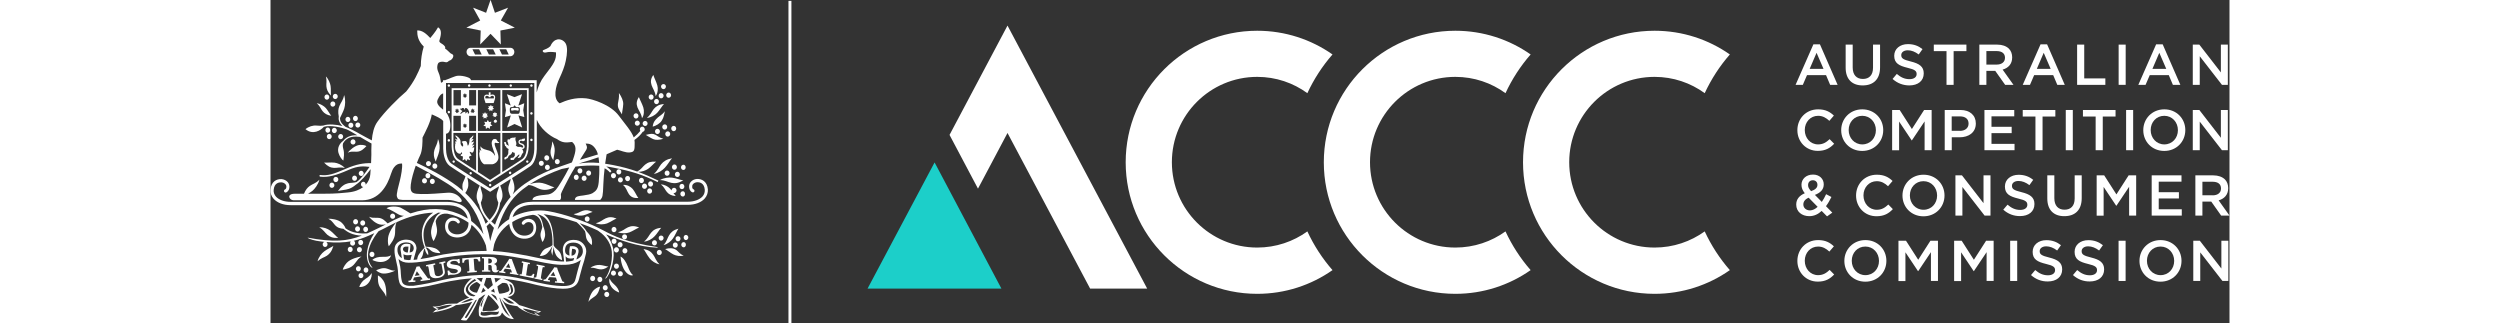 <?xml version="1.0" encoding="UTF-8"?>
<!-- Generator: Adobe Illustrator 26.4.0, SVG Export Plug-In . SVG Version: 6.00 Build 0)  -->
<svg version="1.1" id="Layer_1" xmlns="http://www.w3.org/2000/svg" xmlns:xlink="http://www.w3.org/1999/xlink" x="0px" y="0px" viewBox="0 0 272.69 44.99" width="348" style="enable-background:new 0 0 272.69 44.99;" xml:space="preserve">
<rect x="0" y="0" width="272.69" height="44.99" fill="#333333" stroke="none"/>
<style type="text/css">
	.st0{fill:#FFFFFF;}
	.st1{fill:#1CCFC9;}
</style>
<rect x="72.1" y="0.12" class="st0" width="0.41" height="44.87"/>
<g>
	<polygon class="st0" points="29.26,4.25 29.19,6.19 30.61,4.72 30.64,4.72 32.06,6.19 32,4.25 34.01,3.85 32.06,2.85 33.07,1.07    31.24,1.78 30.64,0 30.61,0.04 30.01,1.78 28.2,1.07 29.19,2.85 27.26,3.85  "/>
	<path class="st0" d="M27.85,6.65c-0.31,0-0.56,0.25-0.56,0.58c0,0.33,0.25,0.6,0.56,0.6h5.53c0.31,0,0.56-0.27,0.56-0.6   c0-0.33-0.25-0.58-0.56-0.58H27.85z M28.47,7.59l-0.36-0.73h0.93l0.36,0.73H28.47z M30.4,7.59l-0.36-0.73h0.95l0.36,0.73H30.4z    M32.22,7.59l-0.36-0.73h0.95l0.35,0.73H32.22z"/>
	<path class="st0" d="M27.65,12.08c0.09,0,0.17-0.07,0.17-0.16c0-0.1-0.07-0.18-0.17-0.18c-0.09,0-0.17,0.08-0.17,0.18   C27.48,12,27.56,12.08,27.65,12.08z"/>
	<path class="st0" d="M30.49,12.08c0.09,0,0.16-0.07,0.16-0.16c0-0.1-0.08-0.18-0.16-0.18c-0.09,0-0.17,0.08-0.17,0.18   C30.32,12,30.39,12.08,30.49,12.08z"/>
	<path class="st0" d="M33.44,12.08c0.09,0,0.17-0.07,0.17-0.16c0-0.1-0.08-0.18-0.17-0.18c-0.09,0-0.16,0.08-0.16,0.18   C33.28,12,33.35,12.08,33.44,12.08z"/>
	<path class="st0" d="M24.83,12.08c0.09,0,0.16-0.07,0.16-0.16c0-0.1-0.07-0.18-0.16-0.18c-0.09,0-0.17,0.08-0.17,0.18   C24.66,12,24.74,12.08,24.83,12.08z"/>
	<path class="st0" d="M24.83,15.78c0.09,0,0.16-0.08,0.16-0.17c0-0.1-0.07-0.18-0.16-0.18c-0.09,0-0.17,0.08-0.17,0.18   C24.66,15.7,24.74,15.78,24.83,15.78z"/>
	<path class="st0" d="M24.83,19.36c-0.09,0-0.17,0.08-0.17,0.18c0,0.1,0.07,0.17,0.17,0.17c0.09,0,0.16-0.07,0.16-0.17   C24.99,19.44,24.92,19.36,24.83,19.36z"/>
	<path class="st0" d="M36.32,12.08c0.09,0,0.17-0.07,0.17-0.16c0-0.1-0.08-0.18-0.17-0.18c-0.09,0-0.17,0.08-0.17,0.18   C36.15,12,36.23,12.08,36.32,12.08z"/>
	<path class="st0" d="M36.32,15.96c0.09,0,0.17-0.08,0.17-0.18c0-0.09-0.08-0.17-0.17-0.17c-0.09,0-0.17,0.08-0.17,0.17   C36.15,15.89,36.23,15.96,36.32,15.96z"/>
	<path class="st0" d="M36.32,19.65c0.09,0,0.17-0.07,0.17-0.18c0-0.1-0.08-0.17-0.17-0.17c-0.09,0-0.17,0.08-0.17,0.17   C36.15,19.57,36.23,19.65,36.32,19.65z"/>
	<path class="st0" d="M35.74,22.33c-0.1,0-0.16,0.08-0.16,0.15c0,0.1,0.07,0.18,0.16,0.18c0.09,0,0.16-0.07,0.16-0.18   C35.91,22.41,35.83,22.33,35.74,22.33z"/>
	<path class="st0" d="M33.35,23.88c-0.09,0-0.17,0.08-0.17,0.18c0,0.1,0.08,0.18,0.17,0.18c0.09,0,0.17-0.08,0.17-0.18   C33.52,23.96,33.44,23.88,33.35,23.88z"/>
	<path class="st0" d="M30.58,25.58c-0.09,0-0.17,0.08-0.17,0.18c0,0.1,0.07,0.18,0.17,0.18c0.09,0,0.16-0.08,0.16-0.18   C30.74,25.66,30.67,25.58,30.58,25.58z"/>
	<path class="st0" d="M27.86,23.94c-0.09,0-0.16,0.08-0.16,0.17c0,0.1,0.07,0.18,0.16,0.18c0.09,0,0.17-0.08,0.17-0.18   C28.02,24.02,27.95,23.94,27.86,23.94z"/>
	<path class="st0" d="M25.5,22.33c-0.09,0-0.17,0.08-0.17,0.15c0,0.1,0.08,0.18,0.17,0.18c0.09,0,0.16-0.07,0.16-0.18   C25.66,22.41,25.58,22.33,25.5,22.33z"/>
	<path class="st0" d="M9.42,33.12c-0.31-0.23-0.69-0.71-1.11-1.02c-0.33-0.25-0.93-0.51-1.52-0.45c0.6,0.34,0.76,0.72,1.13,1.04   C8.28,32.99,8.7,33.16,9.42,33.12z"/>
	<path class="st0" d="M6.55,36.38c0.51-0.49,0.9-0.52,1.31-0.79c0.39-0.27,0.69-0.63,0.89-1.37c-0.32,0.23-0.86,0.45-1.27,0.77   C7.13,35.24,6.69,35.77,6.55,36.38z"/>
	<path class="st0" d="M12.67,35.7c-0.44,0.05-1.56,0.33-2.07,0.9c-0.38,0.43-0.5,0.76-0.54,0.94c0.47-0.11,1.18-0.2,1.66-0.84   C12.2,36.07,12.21,36.01,12.67,35.7z"/>
	<path class="st0" d="M13.27,38.78c-0.39,0.24-0.77,0.67-0.91,1.17c1.43,0.06,1.84-1.54,1.71-1.95   C13.94,38.27,13.67,38.55,13.27,38.78z"/>
	<path class="st0" d="M14.95,38.34c0.01,0.5-0.07,1.22,0.42,1.83c0.49,0.62,0.53,0.65,0.73,1.16c0.05-0.46,0.03-1.64-0.39-2.27   C15.39,38.6,15.11,38.41,14.95,38.34z"/>
	<path class="st0" d="M14.71,37.62c0.1,0.12,0.32,0.3,0.76,0.43c0.6,0.14,1.54-0.19,1.9-0.38c-0.46,0-0.49-0.03-1.1-0.26   C15.66,37.18,15.1,37.47,14.71,37.62z"/>
	<path class="st0" d="M16.76,35.53c-0.23,0.18-0.62,0.24-1.17,0.22c-0.54-0.02-1.11,0.12-1.42,0.44   C15.83,36.97,16.77,35.93,16.76,35.53z"/>
	<path class="st0" d="M22.82,20.86c-0.14,0.48-0.13,0.97,0.18,1.64c0.1-0.38,0.38-0.93,0.49-1.47c0.09-0.43,0.09-1.13-0.18-1.68   C23.24,20.07,22.96,20.38,22.82,20.86z"/>
	<path class="st0" d="M7.78,12.02c0.04,0.43,0.18,0.82,0.64,1.28c-0.05-0.35,0.01-0.89-0.06-1.35c-0.06-0.36-0.28-0.94-0.65-1.31   C7.87,11.26,7.74,11.59,7.78,12.02z"/>
	<path class="st0" d="M8.46,16.12c-0.22-0.26-0.47-0.74-0.76-1.08c-0.25-0.27-0.74-0.6-1.26-0.67c0.46,0.4,0.53,0.76,0.8,1.09   C7.51,15.8,7.85,16.02,8.46,16.12z"/>
	<path class="st0" d="M10.75,21.25c0.45-0.16,0.49-0.15,1.19-0.13c0.7,0.02,1.11-0.49,1.41-0.78c-0.15-0.09-0.43-0.2-0.92-0.17   C11.76,20.22,11,20.93,10.75,21.25z"/>
	<path class="st0" d="M7.45,22.63c0.51,0.54,0.92,0.72,1.39,0.74c0.48,0.02,0.84-0.15,1.51,0.02c-0.41-0.46-1.03-0.7-1.44-0.75   C8.4,22.58,7.83,22.67,7.45,22.63z"/>
	<path class="st0" d="M39.56,21.02c0.02-0.36-0.08-0.93-0.37-1.35c0.04,0.6-0.15,0.88-0.2,1.3c-0.05,0.41,0.02,0.81,0.37,1.33   C39.39,21.97,39.54,21.47,39.56,21.02z"/>
	<path class="st0" d="M44.25,42.02c0.28-0.36,0.32-0.38,0.86-0.74c0.54-0.37,0.65-0.97,0.77-1.37c-0.15,0.01-0.42,0.09-0.78,0.39   C44.6,40.69,44.31,41.64,44.25,42.02z"/>
	<path class="st0" d="M47.22,38.76c-0.18,0.23-0.1,1.43,1.31,1.96c-0.03-0.38-0.32-0.81-0.68-1.12C47.49,39.29,47.28,39,47.22,38.76   z"/>
	<path class="st0" d="M49.74,37.09c-0.24-0.63-0.62-1.2-1.02-1.38c0.18,2.31,1.45,2.82,1.74,2.58   C50.22,38.13,49.98,37.73,49.74,37.09z"/>
	<path class="st0" d="M47.03,37.1c-0.32-0.02-0.79-0.19-1.21-0.22c-0.34-0.02-0.88,0.08-1.28,0.39c0.57-0.04,0.83,0.16,1.23,0.21   C46.16,37.54,46.53,37.47,47.03,37.1z"/>
	<path class="st0" d="M46.66,30.39c-0.45,0.2-0.72,0.53-1.39,0.68c0.53,0.24,1.18,0.17,1.57,0.03c0.45-0.18,0.97-0.54,1.33-0.68   C47.52,30.16,47.11,30.19,46.66,30.39z"/>
	<path class="st0" d="M51.31,31.67c-0.66-0.27-1.1-0.23-1.55-0.03c-0.45,0.2-0.72,0.53-1.39,0.68c0.53,0.23,1.19,0.17,1.58,0.03   C50.43,32.17,50.94,31.81,51.31,31.67z"/>
	<path class="st0" d="M43.47,29.34c-0.41,0.13-0.68,0.39-1.28,0.46c0.45,0.25,1.03,0.26,1.39,0.17c0.45-0.11,0.93-0.38,1.26-0.47   C44.28,29.22,43.88,29.21,43.47,29.34z"/>
	<path class="st0" d="M52.97,32.4c-0.32,0.39-0.44,0.79-0.98,1.23c0.57-0.03,1.14-0.39,1.43-0.7c0.37-0.36,0.68-0.92,0.96-1.22   C53.68,31.77,53.29,32.01,52.97,32.4z"/>
	<path class="st0" d="M56.02,33.19c0.3-0.42,0.54-1.03,0.76-1.36c-0.68,0.18-1.03,0.48-1.29,0.91c-0.26,0.41-0.31,0.85-0.78,1.38   C55.27,33.99,55.78,33.54,56.02,33.19z"/>
	<path class="st0" d="M51.92,34.66c0.25,0.32,0.53,0.9,0.86,1.31c0.27,0.34,0.81,0.74,1.37,0.82c-0.51-0.49-0.59-0.92-0.88-1.33   C52.98,35.05,52.61,34.78,51.92,34.66z"/>
	<path class="st0" d="M54.93,34.67c0.32,0.17,0.76,0.55,1.18,0.76c0.34,0.17,0.92,0.29,1.41,0.14c-0.59-0.2-0.74-0.61-1.13-0.83   C56,34.51,55.53,34.5,54.93,34.67z"/>
	<path class="st0" d="M54.89,23.35c0.39-0.42,0.71-1,1-1.32c-0.75,0.14-1.17,0.42-1.51,0.83c-0.34,0.42-0.45,0.85-1.02,1.35   C53.98,24.11,54.58,23.69,54.89,23.35z"/>
	<path class="st0" d="M55.9,24.73c-0.44-0.06-1.16,0.01-1.7,0.34c0.74,0.01,1.08,0.28,1.59,0.38c0.51,0.11,1,0.05,1.67-0.34   C57.05,25.05,56.45,24.81,55.9,24.73z"/>
	<path class="st0" d="M49.88,27.01c0.27,0.39,0.63,0.6,1.32,0.55c-0.23-0.29-0.47-0.88-0.79-1.26c-0.26-0.3-0.77-0.62-1.34-0.56   C49.55,26.16,49.61,26.62,49.88,27.01z"/>
	<path class="st0" d="M54.77,14.48c-0.7,0.06-1.08,0.3-1.41,0.68c-0.32,0.39-0.43,0.81-0.97,1.25c0.57-0.03,1.14-0.39,1.43-0.7   C54.18,15.33,54.49,14.77,54.77,14.48z"/>
	<path class="st0" d="M51.71,16.45c0.32-0.43,0.31-1.07,0.19-1.47c-0.15-0.51-0.49-1.09-0.62-1.47c-0.36,0.55-0.37,0.98-0.19,1.46   C51.28,15.44,51.61,15.79,51.71,16.45z"/>
	<path class="st0" d="M53.93,16.34c-0.35,0.3-0.66,0.65-0.73,1.28c0.45-0.08,1.04-0.46,1.25-0.82c0.2-0.34,0.29-0.49,0.44-1.31   C54.5,16,54.27,16.04,53.93,16.34z"/>
	<path class="st0" d="M53.61,13.37c0.33-0.42,0.35-1.06,0.24-1.45c-0.13-0.51-0.46-1.11-0.56-1.49c-0.38,0.53-0.4,0.96-0.24,1.44   C53.21,12.34,53.53,12.7,53.61,13.37z"/>
	<path class="st0" d="M49.1,14.5c0.02-0.46-0.22-1.01-0.6-1.56c0.05,0.77-0.07,0.95-0.14,1.48c-0.06,0.54,0.11,0.82,0.56,1.49   C48.95,15.48,49.07,15.08,49.1,14.5z"/>
	<path class="st0" d="M52.23,18.78c0.32,0.16,0.6,0.39,1.03,0.58c0.35,0.16,0.86,0.13,1.42-0.04c-0.62-0.19-0.71-0.35-1.1-0.56   C53.19,18.55,52.91,18.61,52.23,18.78z"/>
	<path class="st0" d="M59.36,24.91c-0.35,0.02-0.69,0.19-0.89,0.45c-0.17,0.21-0.23,0.48-0.19,0.76c0.06,0.45,0.33,0.61,0.45,0.65   c0.11,0.04,0.23-0.02,0.27-0.13c0.04-0.11-0.01-0.25-0.12-0.29c-0.07-0.03-0.16-0.1-0.18-0.29c-0.02-0.16,0.01-0.29,0.1-0.41   c0.12-0.16,0.35-0.27,0.58-0.29c0.3-0.01,0.99,0.06,1.07,1.06c0.02,0.33-0.08,0.66-0.32,0.93c-0.42,0.45-1.16,0.73-2.05,0.73H36.56   c-1.94,0-3.11,0.86-3.35,2.43c-0.72,0.45-1.24,0.94-1.61,1.44c0.57-1.92,1.42-3.67,2.78-4.96c0.48-0.46,1.01-0.87,1.56-1.24   c0.78,0.09,1.07,0.42,1.6,0.58c0.56,0.17,1.13,0.15,1.98-0.25c-0.45-0.12-1.07-0.47-1.68-0.6c-0.44-0.1-1.12-0.08-1.76,0.17   c1.5-0.98,3.16-1.67,4.45-2.13c0.32-0.07,0.67-0.14,1.06-0.21c-0.64,1.28-1.57,2.79-1.88,3.12c-0.43,0.44-0.66,0.54-1.01,0.63   c-0.54,0.12-2.25,0.06-2.23,0.78h3.82c0.17-0.17,0.17-0.29,0.13-0.78c0.04-0.31,0.84-1.74,1.22-2.49c0.14-0.27,0.46-0.81,0.81-1.38   c0.97-0.12,2.09-0.2,3.31-0.12c0.03,0.77,0,1.59-0.07,2.26c-0.09,0.94-0.34,1.23-0.85,1.55c-0.3,0.18-0.78,0.25-1.32,0.33   c-0.44,0.07-1.15,0.04-1.15,0.62h3.53c0.32-0.38,0.37-0.45,0.43-2.18c0.03-0.81,0.1-1.56,0.18-2.23c0.43,0.21,0.76,0.61,0.76,0.61   l0.18-0.19c-0.11-0.18-0.36-0.42-0.72-0.67c0.33,0.04,0.62,0.09,0.96,0.16c2.56,0.49,4.12,1,6.21,2.02l0.09-0.21   c-1-0.48-1.89-0.88-2.82-1.22c0.54,0.01,1.07-0.2,1.38-0.41c0.43-0.3,0.81-0.77,1.13-1.01c-0.72-0.05-1.15,0.1-1.53,0.41   c-0.36,0.3-0.54,0.66-1.1,0.97c-1.01-0.36-2.08-0.66-3.39-0.91c-0.4-0.07-0.74-0.14-1.08-0.18c0.07-0.46,0.13-0.87,0.18-1.17   c0.01-0.05,0.02-0.1,0.03-0.15c0.46-0.2,0.97-0.41,1.46-0.63c0.49,0.09,1.15,0.44,1.75,0.38c0.69-0.07,0.69-0.33,0.69-1.4   c0-0.11-0.01-0.22-0.03-0.34c0.5-0.36,0.89-0.74,1.15-1.13c0.16-0.03,0.28-0.18,0.28-0.35c0-0.2-0.16-0.37-0.34-0.37   c-0.19,0-0.34,0.16-0.34,0.37c0,0.08,0.03,0.15,0.07,0.22c-0.26,0.32-0.57,0.63-0.92,0.91c-0.32-0.87-1.17-1.83-2.07-3.02   c-1.13-1.54-3.68-2.33-4.56-2.42c-1.54-0.17-2.8,0.29-3.68,0.69c-1.01-0.67-0.54-2.39-0.03-3.48c0.38-0.82,0.73-1.67,0.88-2.44   c0.22-1.04,0.25-1.91,0-2.38c-0.25-0.46-0.75-0.66-1.13-0.6c-0.38,0.07-0.75,0.34-1.01,0.94c-0.25,0.27-0.71,0.45-1.02,0.57   c-0.14,0.13,0.03,0.42,0.46,0.3c0.29-0.08,0.76-0.09,1.34,0c0.04,1.03-0.21,1.47-1.6,3.25c-0.57,0.74-0.9,1.53-1.09,2.33v-1.71   h-0.19h-8.95c-0.07-0.23-0.21-0.32-0.57-0.44c-0.38-0.13-0.86-0.2-1.24-0.18c-0.46,0.02-1.26,0.46-1.76,0.6l0.01,0.02h-0.33v0.17   c-0.18,0.21-0.29,0.17-0.29,0.17c-0.09-0.44-0.11-0.92-0.36-1.45c-0.25-0.53-0.17-1.01-0.04-1.23c0.13-0.22,0.52-0.26,0.77-0.22   c0.25,0.04,0.45,0.18,0.74-0.14c0.21-0.04,0.5-0.22,0.59-0.57c0.08-0.35-0.21-0.35-0.38-0.48c-0.17-0.13-0.56-0.58-0.74-0.63   c0.03-0.06,0.01-0.23-0.02-0.29c-0.13-0.22-0.44-0.42-0.61-0.51c-0.15-0.09-0.19-0.26-0.19-0.26C23.64,5.16,24,4.2,23.32,3.8   c-0.29,0.57-1.08,1.49-1.08,1.49c-0.54-0.57-1.12-1.1-1.82-1.05c0,0.75,0.12,1.45,0.91,2.24c-0.25,0.81-0.41,1.83-0.41,2.71   c-0.38,0.92-0.87,2.11-2.03,3.54c-1.06,0.88-3.05,2.86-4,4.21c-0.51,0.7-0.71,1.65-0.79,2.6c-0.48-0.26-1.05-0.54-1.58-0.85   c-0.78-0.46-1.52-0.81-1.84-0.94c-0.06-0.02-0.13-0.05-0.2-0.07c-0.66-0.47-0.82-0.9-0.81-1.25c0.17-0.38,0.44-0.85,0.59-1.32   c0.14-0.43,0.21-1.2-0.01-1.88c-0.15,0.77-0.46,1.02-0.66,1.52c-0.17,0.41-0.21,0.85-0.09,1.46c-0.06,0.37-0.01,0.84,0.52,1.34   c-0.81-0.22-2.01-0.33-2.68-0.07c-0.25,0.04-0.54,0.04-0.92,0c-0.5-0.06-1.13,0.14-1.55,0.5c1.06,0.87,2.14,0.15,2.56-0.33   c0.93-0.28,2.54,0.12,3.15,0.35c0.26,0.1,0.85,0.44,1.5,0.83c-1.03-0.06-1.62,0.34-1.96,0.78c-0.49,0.32-0.86,0.99-0.66,1.67   c0.15,0.52,0.52,0.99,0.68,1.07c0.05-0.46,0.19-0.95-0.02-1.67c-0.08-0.31-0.07-0.54-0.02-0.73c0.33-0.59,1.01-1.1,2.35-0.89   l0-0.01c0.58,0.34,1.14,0.68,1.61,0.93c-0.04,0.71-0.02,1.31-0.02,1.56c0,0.25-0.02,0.71-0.04,1.17c-0.99-0.02-2.02,0.13-3.49,0.77   c-1.73,0.76-2.54,1.01-3.58,0.88c-0.06-0.01-0.11,0.04-0.12,0.1c-0.01,0.06,0.04,0.12,0.09,0.13c1.08,0.14,2.2-0.16,3.97-0.94   c1.32-0.58,2.08-0.52,2.91-0.42c-0.5,0.73-1.14,1.65-1.8,2.11c-0.46,0.14-0.79,0.08-1.18,0.17c-0.49,0.12-0.92,0.39-1.41,1.08   c0.4-0.12,1-0.13,1.52-0.3c0.27-0.09,0.63-0.28,0.95-0.56c0.74-0.49,1.48-1.39,2.08-2.18c-0.02,0.35-0.03,0.63-0.05,0.74   c-0.04,0.48-0.24,1-0.65,1.44c0-0.02,0.01-0.04,0.01-0.06c0-0.2-0.14-0.37-0.32-0.37c-0.2,0-0.34,0.17-0.34,0.37   c0,0.19,0.14,0.35,0.32,0.36c-0.49,0.38-1.18,0.67-2.14,0.76c-1.95,0.19-2.02,0.18-5.55,0.18c0.21-0.12,0.42-0.25,0.61-0.4   c0.34-0.28,0.8-0.87,0.98-1.56c-0.53,0.54-0.92,0.57-1.34,0.87c-0.33,0.23-0.59,0.55-0.81,1.09c-0.39,0-0.81,0-1.28,0   c-1.22,0-0.77,0.91-0.17,0.91h9.53c2.39,0,3.53-2.05,4.03-3.67c0.5-1.62,1.33-1.41,1.54-1.45c0.08,0.58-0.13,1.67-0.29,2.33   c-0.17,0.66-0.54,1.98-0.42,2.28c0.12,0.31,0.12,0.42,0.79,0.46h6.38c0.45,0,1.07,0.18,1.28,0.26c0.21,0.09,0.87,0.13,0.42-0.46   c-0.46-0.62-1.16-0.86-1.86-0.8c-0.67,0.05-2.68,0.22-3.63,0.18c-0.95-0.05-1.62,0.04-1.45-1.32c0.09-0.78,0.39-1.79,0.69-2.63   c2.21,1.15,4.45,2.43,5.5,3.27c2.08,1.65,3.31,3.7,3.93,6.28c-0.44-0.73-1.02-1.33-1.71-1.85c-0.15-1.72-1.36-2.66-3.41-2.66H2.8   c-0.87,0-1.63-0.28-2.04-0.73c-0.24-0.27-0.35-0.6-0.32-0.93c0.08-1,0.78-1.07,1.07-1.06c0.24,0.02,0.46,0.12,0.59,0.29   c0.09,0.12,0.13,0.25,0.1,0.41c-0.02,0.19-0.12,0.27-0.19,0.29c-0.11,0.05-0.16,0.18-0.12,0.29c0.05,0.12,0.17,0.17,0.28,0.13   c0.12-0.05,0.4-0.21,0.45-0.65c0.04-0.28-0.03-0.55-0.2-0.76c-0.2-0.26-0.54-0.42-0.9-0.45c-0.68-0.03-1.43,0.34-1.52,1.47   c-0.04,0.46,0.11,0.91,0.43,1.27c0.5,0.56,1.36,0.89,2.36,0.89h21.75c1.19,0,2.59,0.35,2.92,1.88c-0.4-0.25-0.83-0.49-1.31-0.68   c-2.03-0.82-4.05-0.92-6.67-0.05c-0.32-0.2-0.99-0.61-1.36-0.8c-0.37-0.18-1.55-0.27-1.97,0.09c0.65,0.21,1.15,0.56,1.58,0.8   c0.26,0.15,0.53,0.24,0.84,0.24c-0.43,0.17-0.89,0.36-1.35,0.58l-0.92,0.48c-0.31-0.3-0.71-0.79-1.39-0.78   c-0.7,0-0.74,0.02-1.2-0.15c0.25,0.33,1,1.05,1.67,1.1c0.29,0.02,0.51,0,0.68-0.04l-0.66,0.34c-0.72,0.35-1.35,0.66-1.95,0.92   c-1.61,0.1-2.51-0.35-3.01-0.71c-0.06-0.18-0.19-0.44-0.5-0.75c-0.48-0.49-1.49-0.6-1.89-0.58c0.42,0.25,0.44,0.29,0.9,0.85   c0.36,0.43,0.81,0.52,1.2,0.55l0.07,0.06c0.43,0.33,1.12,0.85,2.49,0.89c-2.06,0.78-3.87,0.96-7.55,0.28   c0.15,0.2,1.08,0.45,1.75,0.52c0.21,0.03,0.4,0.05,0.6,0.07c-0.14,0.04-0.25,0.18-0.25,0.34c0,0.2,0.15,0.37,0.34,0.37   c0.19,0,0.34-0.16,0.34-0.37c0-0.14-0.07-0.26-0.18-0.32c1.38,0.12,2.46,0.08,3.41-0.09c-0.05,0.06-0.09,0.15-0.09,0.24   c0,0.2,0.16,0.36,0.35,0.36c0.19,0,0.35-0.16,0.35-0.36c0-0.14-0.08-0.26-0.19-0.32c1-0.23,1.88-0.6,2.86-1.06   c-1.03,1.54-1.4,3.4-0.62,4.53c0.1,0.14,0.15,0.19,0.18,0.21c0.04,0.02,0.21,0.1,0.21,0.1c-1.62-1.88,0.25-4.42,0.83-5.12   c0.18-0.09,0.36-0.17,0.54-0.26L17.39,31c0.04-0.01,0.07-0.02,0.1-0.04c-0.35,0.4-1.05,1.39-1.13,2.17   c-0.06,0.62,0.02,0.98,0.11,1.15c0.31-0.43,0.84-1.01,0.87-1.86c0.02-0.85,0.02-0.92,0.19-1.48c1.79-0.83,3.52-1.28,5.11-1.34   c-0.48,0.32-1.02,0.86-1.36,1.78c-0.33,0.89-0.28,1.94,0.18,3.07c-0.03,0.03-0.06,0.06-0.09,0.11c-0.31,0.29-0.77,0.8-0.89,1.23   c-0.04,0.13-0.05,0.23-0.06,0.33c-0.17,0.02-0.35,0.04-0.51,0.06c0.05-0.24,0.16-0.59,0.23-0.85l0.13-0.47   c0.01-0.02,0.01-0.03,0.01-0.04c0.04-0.15,0.04-0.28,0.04-0.32c-0.02-0.26-0.16-1.09-1.36-1.14c-0.52-0.03-1.64,0.22-1.69,1.3   c0,0.05-0.01,0.19-0.01,0.22c-0.01,0.36,0.09,0.9,0.23,1.45l0.18,0.83c0.06,0.36,0.08,0.65,0.09,0.92   c0.02,0.32,0.03,0.69,0.16,1.17c0.28,1.05,1.65,0.87,2.14,0.85c0,0,1.48-0.14,3.08-0.55c0.78-0.2,2.58-0.63,4.9-0.81   c-0.72,0.48-1.9,1.93-0.37,2.68c-0.62,0.22-1.41,0.62-1.71,0.84c-1.02,0.03-1.36-0.04-1.97,0.2c-0.32,0.14-0.99,0.27-1.43,0.2   c0.17,0.18,0.44,0.34,0.63,0.38c-0.44,0.22-0.38,0.36-0.7,0.49l0.07-0.03c2.22-0.38,2.9-0.8,3.25-1.03   c0.46-0.03,1.65-0.23,2.27-0.47c-0.5,0.87-0.98,1.6-1.3,2.14c-0.09,0.12-0.18,0.24-0.26,0.33c-0.11,0.12,0.57,0.16,0.76,0.13   c0.41-0.46,1.1-1.56,1.73-3.05c0.18-0.09,0.37-0.22,0.59-0.42c0.16-0.07,0.27-0.13,0.31-0.15c-1.12,1.67-0.92,2.22-0.9,2.8   c0.02,0.6,1.14,0.42,1.89,0.34c0.75-0.09,1.09,0.09,1.32-0.62c0.32,0.42,0.76,0.9,1.66,0.92c-0.59-0.69-1.32-2.07-1.72-2.82   c0.36,0.4,0.38,0.8,2.19,1.02c0.63,0.69,2.46,1.33,3.28,1.36c-0.25-0.05-0.21-0.09-0.77-0.44c0.44,0,0.46,0.04,0.82-0.22   c-0.74,0-2.34-0.69-3.06-0.85c-0.25-0.2-0.75-0.71-1.67-1.13c1.61-0.17,0.94-1.69,0.65-1.93c-0.25-0.2-0.9-0.54-1.27-0.63   c1.92,0.19,3.5,0.58,4.36,0.8c0,0,2.97,0.77,4.62,0.58c1.26-0.14,1.51-0.86,1.64-1.34l0.12-0.48c0.1-0.37,0.25-0.96,0.33-1.22   c0.17-0.52,0.35-1.07,0.52-1.85c0,0,0-0.01,0-0.01c0.02-0.09,0.03-0.19,0.03-0.28c0.01-0.43-0.2-0.81-0.46-1.09   c-0.31-0.33-0.76-0.5-1.29-0.5c-0.71,0.01-1.17,0.26-1.39,0.77c-0.08,0.18-0.17,0.54-0.1,0.89c0.04,0.43,0.16,1.13,0.16,1.35   c-1.19,0.01-2.53-0.27-3.8-0.53l-1.38-0.29l-0.58-0.1c-1.29-0.23-2.54-0.46-4.15-0.54c0.05-0.32,0.12-0.64,0.18-0.95   c0.31-0.96,0.93-2,2.09-2.83c0.06,0.69,0.44,1.38,0.94,1.72c0.61,0.41,1.47,0.47,2.09,0.13c0.47-0.24,0.7-0.7,0.72-1.25   c0.02-0.61-0.21-1.07-0.69-1.24c-0.48-0.17-1.03,0.01-1.28,0.41c-0.07,0.11-0.04,0.25,0.06,0.32c0.1,0.07,0.23,0.04,0.3-0.07   c0.15-0.22,0.51-0.33,0.8-0.23c0.29,0.1,0.45,0.38,0.44,0.79c-0.02,0.5-0.3,0.76-0.54,0.89c-0.48,0.26-1.17,0.22-1.65-0.11   c-0.31-0.22-0.81-0.82-0.77-1.61c0.29-0.18,0.59-0.34,0.94-0.49c0.59-0.26,1.27-0.43,1.94-0.52c0.52,0.05,1.09,0.38,1.3,1.69   c-0.02,0.16-0.07,0.31-0.18,0.66c-0.19,0.57,0.06,1.07,0.19,1.43c0.1-0.09,0.25-0.3,0.35-0.72c0.12-0.46-0.08-1.12-0.24-1.52   c-0.17-0.94-0.47-1.41-0.81-1.61c0.03,0,0.07-0.01,0.09-0.01c0.89,0.27,2.08,0.94,2.02,4.3c-0.25,0.21-0.33,0.24-0.83,0.43   c-0.54,0.2-0.75,0.73-0.94,1.07c0.13,0.02,0.38,0.02,0.75-0.16c0.44-0.22,0.84-0.88,1.01-1.25c0,0,0,0.01,0,0.01   c-0.01,0.18-0.11,0.41-0.15,0.61c-0.06,0.33,0.19,0.77,0.19,0.77c-0.05-0.15,0-0.43,0.05-0.72c0.03-0.16,0.05-0.33,0.07-0.49   c0.06,0.43,0.23,1.07,0.54,1.39c0.29,0.3,0.52,0.4,0.65,0.42c-0.06-0.38-0.1-0.96-0.54-1.35c-0.4-0.35-0.47-0.41-0.64-0.69   c0.04-2.8-0.66-3.86-1.4-4.33c0.21,0.01,0.41,0.03,0.6,0.07c1.3,0.22,2.71,0.6,3.99,1.02c0.33,0.27,0.88,0.84,1.17,1.25   c0.07,0.18,0.09,0.32,0.14,0.74c0.07,0.6,0.52,0.94,0.79,1.2c0.05-0.13,0.1-0.38,0.01-0.81c-0.08-0.37-0.4-0.77-0.68-1.06   c-0.2-0.35-0.62-0.82-0.98-1.18c0.84,0.3,1.61,0.6,2.22,0.89l0.31,0.15c0.63,0.42,1.51,1.2,1.83,2.4c0.36,1.25-0.14,3.39-0.81,4.23   l0.06,0.06c0.8-0.81,1.37-3.06,0.99-4.37c-0.23-0.85-0.59-1.41-0.94-1.8c1.61,0.71,4.4,1.75,7.19,1.86l-0.05-0.09   c-4.34-0.65-6.11-1.57-7.56-2.34l-0.9-0.45c-1.64-0.77-4.4-1.82-6.79-2.22c-1.34-0.23-3.01-0.01-4.3,0.54   c-0.22,0.09-0.4,0.2-0.6,0.3c0.39-1.4,1.73-1.71,2.87-1.71h21.52c1,0,1.87-0.33,2.36-0.89c0.31-0.36,0.46-0.8,0.43-1.27   C60.78,25.25,60.03,24.88,59.36,24.91z M43.91,20.92c0.13-0.22,0.25-0.4-0.04-0.94c0.46,0,1.05,0.07,1.53,1.02   c0.07,0.13,0.12,0.3,0.17,0.5c-0.92,0.29-1.78,0.54-2.48,0.74l-0.02,0.01C43.5,21.58,43.86,21.01,43.91,20.92z M43.45,22.59   c0.61-0.17,1.38-0.4,2.21-0.7c0.04,0.25,0.07,0.52,0.09,0.79c-1.17-0.1-2.05-0.04-2.84,0.09L43.45,22.59z M24.74,42.72   c-0.31,0.15-1.08,0.37-1.6,0.49c0,0,0.17-0.15,0.29-0.22c0,0-0.27-0.05-0.42-0.2c0.17,0,0.45-0.06,0.7-0.14   c0.44-0.13,1.16-0.26,1.64-0.22C25.16,42.55,25.05,42.57,24.74,42.72z M36.75,43.3c0.38,0.12,0.53,0.07,0.66,0.07   c-0.31,0.12-0.51,0.21-0.74,0.14c0.21,0.16,0.19,0.18,0.46,0.27c-0.27,0.06-0.71-0.11-1.01-0.22c-0.3-0.11-0.4-0.13-0.95-0.54   C34.92,42.82,36.33,43.17,36.75,43.3z M37.07,20.73v-4.06c0.46,1.15,1.71,2.25,2.81,2.69c0.8,0.58,1.3,0.49,2.1,0.4   c0.63,0.53,0.59,1.15,0.13,2.44c-0.04,0.14-0.1,0.27-0.17,0.42l-2.01,0.7c-1.01,0.33-4.24,1.59-6.18,3.7   c-0.02,0.02-0.03,0.04-0.04,0.05c0.07-0.14,0.14-0.31,0.2-0.53c0.14-0.55-0.08-1.29-0.29-1.75c1.18-0.75,2.34-1.5,2.61-1.7   C36.88,22.58,37.07,21.33,37.07,20.73z M36.72,20.73c0,0.61-0.19,1.65-0.73,2.03c-0.54,0.4-4.73,3.04-5.42,3.47   c-0.7-0.43-4.86-3.07-5.41-3.47c-0.53-0.38-0.73-1.42-0.73-2.03v-2.11c0.37-0.06,0.6-0.35,0.6-1.17c0-0.76-0.26-1.42-0.6-1.81   v-4.09h12.29V20.73z M31.71,28.21c-0.07,0.81-0.48,1.61-1.21,2.4c-0.82-0.85-1.13-1.72-1.22-2.41c0.16-0.36,0.32-0.78,0.17-1.31   c-0.17-0.58-0.21-0.71-0.21-1.02c0.67,0.42,1.17,0.73,1.23,0.77l0.1,0.06l0.1-0.06c0.06-0.04,0.52-0.32,1.14-0.72   c-0.02,0.21-0.09,0.39-0.25,0.85C31.37,27.36,31.55,27.83,31.71,28.21z M23.27,13.86c0.3-0.64,0.48-0.77,0.76-0.86v2.27   C23.61,14.93,22.99,14.46,23.27,13.86z M26.01,25.93c-1.77-1.33-4.15-2.57-5.64-3.25c0.18-0.45,0.34-0.84,0.46-1.07   c0.33-0.66,0.33-1.97,0.33-2.46c0.37-0.74,1.12-2.13,1.29-3.23c0.59,0.26,1.29,0.55,1.59,0.93v3.87c0,0.6,0.19,1.85,0.9,2.37   c0.24,0.18,1.17,0.78,2.2,1.44c-0.04,0.2-0.12,0.37-0.31,0.8c-0.2,0.46-0.12,0.89-0.02,1.25C26.56,26.36,26.29,26.14,26.01,25.93z    M27.11,26.86c0.11-0.14,0.24-0.35,0.35-0.68c0.15-0.43,0.06-1.01-0.07-1.47c0.6,0.39,1.22,0.78,1.74,1.12   c-0.24,0.43-0.53,1.23-0.41,1.83c0.09,0.4,0.2,0.66,0.31,0.81c0.12,0.63,0.44,1.36,1.25,2.36c-0.1,0.11-0.22,0.21-0.34,0.32   C29.35,29.46,28.42,28.07,27.11,26.86z M17.67,34.68c0.05-0.97,1.23-0.94,1.25-0.94c0.88,0.04,1.01,0.56,1.02,0.78v0.03   c0,0.12-0.04,0.32-0.17,0.45c-0.1,0.09-0.24,0.13-0.4,0.15c0.09-0.52,0.1-0.97,0.1-0.99L19.46,34l-0.15-0.03   c-0.4-0.08-0.72-0.05-0.92,0.11c-0.15,0.1-0.25,0.26-0.28,0.44c-0.01,0.05-0.02,0.1-0.02,0.14c0,0.05,0.01,0.1,0.02,0.15l0.04,0.25   c0.04,0.26,0.09,0.61,0.13,0.88c-0.1-0.07-0.21-0.15-0.29-0.24C17.76,35.44,17.65,35.09,17.67,34.68z M18.85,35.51   c0.07,0.01,0.13,0.01,0.19,0.02c0.01,0,0.47-0.01,0.62-0.06c-0.09,0.3-0.15,0.54-0.19,0.72c-0.09,0.01-0.19,0.01-0.28,0.01   c-0.22-0.01-0.41-0.04-0.6-0.09c-0.01-0.18-0.05-0.45-0.09-0.72C18.61,35.45,18.73,35.49,18.85,35.51z M18.5,34.88   c-0.04-0.07-0.06-0.14-0.06-0.21c0-0.02,0-0.05,0.01-0.07c0.01-0.08,0.06-0.15,0.13-0.2c0.11-0.08,0.4-0.1,0.62-0.07   c-0.01,0.18-0.03,0.49-0.09,0.82c-0.02,0-0.14,0-0.16-0.01C18.75,35.1,18.59,35.01,18.5,34.88z M30.66,40.52   c0.2-0.15,0.44-0.33,0.44-0.33c0.03,0.2,0.13,0.54,0.13,0.54C31.03,40.67,30.66,40.52,30.66,40.52z M31.39,41.28   c0.11,0.26,0.15,0.46,0.22,0.6c0,0-0.61-0.58-0.91-0.93C30.95,40.92,31.31,41.19,31.39,41.28z M30.68,38.69   c0.07,0.24,0.17,0.65,0.27,0.99c-0.27,0.24-0.52,0.46-0.67,0.58c-0.09-0.08-0.3-0.32-0.56-0.59c0.11-0.32,0.21-0.65,0.3-0.98   c0.12,0,0.24-0.01,0.36,0C30.49,38.68,30.58,38.68,30.68,38.69z M28.74,40.74c-0.43,0-0.75-0.17-0.96-0.42   c-0.29-0.35,0.39-0.87,0.91-1.07c0.15,0.05,0.33,0.19,0.53,0.38C29.04,40.07,28.92,40.34,28.74,40.74z M29.32,40.77   c0.1-0.24,0.19-0.48,0.28-0.73c0.15,0.17,0.27,0.33,0.35,0.44C29.73,40.61,29.52,40.7,29.32,40.77z M29.35,39.28   c-0.24-0.23-0.47-0.43-0.67-0.56c0.28-0.02,0.57-0.03,0.87-0.03C29.48,38.88,29.42,39.08,29.35,39.28z M27.23,40.54   c-0.3-0.8,1.03-1.62,1.22-1.71c0,0,0.06,0.13,0.19,0.22c-0.23,0.04-1.12,0.62-1.15,1.14c-0.03,0.47,0.69,0.84,1.05,0.94   c0,0-0.33,0.18-0.25,0.13C28.36,41.21,27.52,41.34,27.23,40.54z M26.52,42.17c0.22-0.16,0.76-0.43,1.36-0.63   c0.08,0.03,0.16,0.07,0.26,0.09c0.04,0.01,0.09,0,0.14,0c-0.01,0.01-0.01,0.02-0.02,0.03C27.81,41.88,27.22,42.08,26.52,42.17z    M27.31,44.21c-0.17,0.15-0.25-0.04-0.25-0.04c0.21-0.34,1.12-1.81,1.47-2.38c0.06-0.03,0.13-0.06,0.2-0.09   C28.43,42.35,27.47,44.07,27.31,44.21z M29.24,42.41c0.15-0.36,0.35-0.78,0.52-0.96c-0.13,0.27-0.36,1.02-0.42,1.31   C29.19,42.48,29.24,42.41,29.24,42.41z M31.46,43.8c-0.25,0.07-0.57-0.02-0.76,0c-0.19,0.02-0.57,0.15-0.82,0.15s-0.58,0-0.63-0.2   c-0.04-0.2,0.13-0.39,0.13-0.39c0.1,0.14,0.17,0.1,0.33,0.1c0.17,0,0.46-0.09,0.75-0.09c0.3,0,0.7,0.05,0.91,0.05   c0.21,0,0.31,0.02,0.42-0.14C31.75,43.67,31.71,43.73,31.46,43.8z M30.58,43.28c-0.26-0.02-0.55,0-1.03,0.05   c-0.17-0.25,0.61-1.94,0.77-2.27c0.4,0.29,1.24,1.14,1.47,1.67C31.75,43.23,30.83,43.3,30.58,43.28z M33.37,44.08   c-0.44-0.26-0.9-0.8-1.18-1.56c-0.27-0.76-0.31-1.07-0.31-1.07c0.03,0.01,0.05,0.02,0.06,0.02C32.09,41.98,33.06,43.77,33.37,44.08   z M33.95,42.24c-0.52,0.03-0.74,0.05-1.28-0.45c-0.54-0.5-0.08-0.3-0.08-0.3C32.96,41.59,33.68,42.01,33.95,42.24z M33.56,39.68   c0.13,0.33,0.54,1.13-0.4,1.4c0.17-0.31,0.4-0.38,0.31-0.74c-0.08-0.36-0.1-0.51-0.23-0.85C33.41,39.59,33.56,39.68,33.56,39.68z    M32.93,39.47c0.16,0.31,0.4,0.74,0.3,0.98c-0.11,0.25-1.16,0.47-1.39,0.42c-0.19-0.41-0.25-1-0.25-1   c0.23-0.22,0.54-0.38,0.69-0.49C32.59,39.36,32.68,39.39,32.93,39.47z M31.33,39.34c-0.04-0.2-0.1-0.45-0.15-0.64   c0.31,0.02,0.61,0.04,0.91,0.06C31.98,38.8,31.66,39.05,31.33,39.34z M41.09,34.33c0.11-0.25,0.33-0.55,1.07-0.56   c0.43,0,0.79,0.13,1.03,0.39c0.2,0.21,0.29,0.49,0.29,0.82c-0.01,0.52-0.32,0.9-0.91,1.14c0.03-0.1,0.07-0.21,0.1-0.32   c0.09-0.27,0.18-0.53,0.2-0.67v-0.01v0c0.05-0.3-0.04-0.49-0.14-0.59c-0.18-0.21-0.51-0.3-0.91-0.26l-0.13,0.02l-0.03,0.13   c-0.09,0.36-0.07,0.92-0.04,1.16c-0.22-0.05-0.46-0.18-0.55-0.36C41.02,35.09,41,34.96,41,34.83C41,34.64,41.05,34.45,41.09,34.33z    M42.25,35.48c-0.1,0.07-0.22,0.1-0.35,0.11c0-0.2,0.02-0.62,0.08-0.96c0.22,0,0.4,0.05,0.48,0.14c0.02,0.02,0.06,0.07,0.06,0.18   c0,0.03,0,0.06-0.01,0.09C42.49,35.19,42.41,35.37,42.25,35.48z M42.27,35.9c-0.05,0.13-0.09,0.25-0.11,0.36   c-0.19,0.05-0.39,0.09-0.62,0.12c-0.17,0.02-0.24,0.03-0.41,0.04c-0.01-0.15-0.03-0.45-0.06-0.74c0.13,0.12,0.2,0.23,0.45,0.28   C41.8,36.01,42.05,35.99,42.27,35.9z M35.57,36.05l1.38,0.28c1.57,0.33,3.18,0.67,4.62,0.49c0.77-0.1,1.28-0.38,1.63-0.64   c-0.07,0.26-0.16,0.52-0.25,0.82c-0.09,0.26-0.24,0.84-0.34,1.24l-0.12,0.48c-0.11,0.45-0.24,0.95-1.26,1.07   c-1.59,0.18-4.5-0.58-4.5-0.58c-1.16-0.28-3.55-0.92-6.35-0.95c-3.49-0.04-6.35,0.69-7.38,0.94c-1.38,0.35-3.1,0.58-3.1,0.58   c-0.74,0.04-1.45,0.01-1.61-0.62c-0.11-0.44-0.13-0.77-0.15-1.09c-0.01-0.29-0.03-0.59-0.09-0.98l-0.19-0.85   c-0.02-0.06-0.03-0.12-0.04-0.18c0.34,0.33,0.81,0.51,1.4,0.51c0.13,0,0.48-0.01,0.5-0.01c0.22-0.01,0.47-0.03,0.71-0.05   c0,0,0,0.01,0,0.01c0.01,0,0.01-0.01,0.02-0.02c0.92-0.09,1.92-0.24,2.71-0.44c1.02-0.27,3.66-0.65,6.25-0.67   c2.37-0.01,3.93,0.27,5.59,0.57L35.57,36.05z M29.42,34.94c-2.76,0.02-5.36,0.43-6.33,0.68c-0.65,0.17-1.46,0.34-2.23,0.45   c0.16-0.19,0.31-0.43,0.36-0.71c0.07-0.34,0.09-0.49,0.16-0.64c0.04-0.05,0.08-0.1,0.11-0.14v0c0.01,0.25,0.15,0.71,0.46,0.93   c0.01-0.05,0.01-0.11,0.01-0.17h0.01c0-0.01-0.01-0.02-0.01-0.03c-0.01-0.28-0.15-0.59-0.32-0.79c-0.01-0.03-0.02-0.06-0.03-0.09   l0.26,0.08c0.12,0.07,0.22,0.16,0.46,0.37c0.4,0.34,0.95,0.34,1.31,0.36c-0.04-0.11-0.15-0.3-0.46-0.53   c-0.36-0.26-1.05-0.35-1.46-0.36l-0.08-0.02l-0.06-0.02c-0.35-1.09-0.38-2.02-0.07-2.83c0.39-1.05,1.28-1.61,1.83-1.88   c0.13,0.01,0.26,0.01,0.37,0.02c-0.57,0.23-0.81,0.73-0.93,1.1c-0.24,0.51-0.49,1.25-0.42,1.83c0.07,0.56,0.24,0.87,0.35,1.01   c0.22-0.45,0.6-1.06,0.44-1.86c-0.1-0.49-0.15-0.7-0.16-0.91c0.19-0.56,0.59-1.12,1.59-1.05c0.5,0.09,0.98,0.23,1.44,0.42   c0.57,0.23,1.08,0.51,1.54,0.83c0.02,0.74-0.33,1.15-0.63,1.35c-0.49,0.34-1.18,0.38-1.67,0.11c-0.24-0.13-0.52-0.39-0.54-0.89   c-0.01-0.4,0.14-0.68,0.44-0.79c0.29-0.1,0.66,0.01,0.81,0.23c0.06,0.11,0.2,0.13,0.29,0.07c0.1-0.07,0.12-0.21,0.06-0.32   c-0.25-0.4-0.81-0.57-1.29-0.41c-0.48,0.17-0.76,0.63-0.73,1.24c0.02,0.56,0.29,1.01,0.77,1.27c0.62,0.32,1.49,0.27,2.1-0.13   c0.47-0.33,0.74-0.83,0.81-1.43c0.92,0.75,1.58,1.71,2.01,2.89c0.03,0.2,0.05,0.4,0.08,0.6c0,0.05,0.01,0.1,0.01,0.15   C29.85,34.94,29.64,34.93,29.42,34.94z M30.58,33.55c-0.12-0.72-0.29-1.41-0.5-2.06c0.15-0.14,0.3-0.27,0.43-0.42   c0.17,0.2,0.37,0.42,0.59,0.65C30.91,32.29,30.74,32.9,30.58,33.55z M30.73,30.83c0.73-0.83,1.15-1.71,1.22-2.57   c0.1-0.15,0.22-0.38,0.3-0.69c0.14-0.55-0.08-1.28-0.28-1.74c0.44-0.28,0.96-0.61,1.47-0.93c-0.03,0.22-0.09,0.39-0.25,0.86   c-0.23,0.68,0.06,1.24,0.23,1.65c-0.92,1.08-1.61,2.32-2.17,3.87C31.06,31.13,30.89,30.98,30.73,30.83z"/>
	<path class="st0" d="M22.06,38.77c-0.11,0.02-0.17-0.05-0.23-0.13l-0.86-1.19c-0.09-0.11-0.15-0.23-0.22-0.35l-0.02-0.03l-0.03,0   l-0.38,0.05l-0.01,0.03c-0.03,0.12-0.08,0.23-0.12,0.34l-0.58,1.35c-0.1,0.23-0.19,0.21-0.35,0.23l-0.06,0l0.01,0.21l0.96-0.05   l-0.01-0.21L20,39.05c-0.07-0.01-0.14-0.01-0.14-0.05c-0.01-0.03,0-0.08,0.06-0.22c0,0,0.05-0.11,0.07-0.16   c0.05-0.01,0.86-0.12,0.91-0.13c0.03,0.04,0.13,0.17,0.13,0.17c0.06,0.08,0.13,0.17,0.13,0.21c-0.02,0.03-0.13,0.04-0.22,0.06   l-0.05,0.01l0,0.06l0.01,0.13l1.32-0.18l-0.02-0.19L22.06,38.77z M20.09,38.4c0.06-0.13,0.23-0.51,0.28-0.64   c0.08,0.11,0.32,0.44,0.41,0.55C20.64,38.32,20.22,38.38,20.09,38.4z"/>
	<path class="st0" d="M24.2,36.59l0.15-0.03l-0.03-0.19l-0.06,0.01l-0.77,0.16l0.03,0.19l0.13-0.03c0.13-0.03,0.13-0.03,0.2,0.33   l0.14,0.76c0.07,0.37-0.24,0.57-0.51,0.63c-0.2,0.04-0.54,0.05-0.61-0.31l-0.15-0.85c-0.07-0.37-0.06-0.37,0.07-0.39l0.15-0.03   l-0.03-0.19l-1.27,0.25l0.03,0.19l0.15-0.02c0.13-0.03,0.14-0.03,0.2,0.33l0.14,0.78c0.08,0.45,0.55,0.64,1.24,0.5   c0.6-0.13,0.94-0.48,0.86-0.9l-0.14-0.8C24.06,36.62,24.07,36.62,24.2,36.59z"/>
	<path class="st0" d="M25.61,36.85c-0.29-0.04-0.56-0.07-0.58-0.23c-0.02-0.17,0.22-0.28,0.46-0.3c0.33-0.04,0.58,0.08,0.62,0.29   l0.01,0.05l0.25-0.03l-0.06-0.6l-0.22,0.03c0,0-0.01,0.03-0.01,0.03c0,0.01-0.02,0.02-0.06,0.02l-0.21,0   c-0.11-0.01-0.25-0.01-0.38,0c-0.58,0.07-0.93,0.36-0.89,0.75c0.04,0.43,0.5,0.5,0.91,0.56c0.31,0.04,0.6,0.09,0.62,0.27   c0.02,0.18-0.16,0.31-0.45,0.35c-0.37,0.04-0.69-0.1-0.72-0.33l-0.01-0.06l-0.25,0.03l0.07,0.64l0.21-0.02l0-0.04   c0-0.01,0.01-0.02,0.05-0.02h0.23c0.12,0.01,0.27,0.01,0.42-0.01c0.49-0.06,0.97-0.32,0.92-0.76   C26.54,36.97,26.02,36.9,25.61,36.85z"/>
	<path class="st0" d="M29.1,35.77l-2.41,0.19l0.01,0.62l0.25-0.02v-0.05c0-0.25,0.14-0.37,0.45-0.39c0,0,0.12-0.01,0.18-0.01   c0.01,0.1,0.09,1.28,0.09,1.28c0.02,0.37,0.01,0.37-0.11,0.38l-0.18,0.01l0.02,0.19l1.32-0.1l-0.01-0.19l-0.18,0.01   c-0.13,0.01-0.13,0.01-0.16-0.35c0,0-0.08-1.18-0.09-1.29c0.07-0.01,0.19-0.02,0.19-0.02c0.31-0.02,0.44,0.07,0.48,0.32l0.01,0.05   l0.25-0.02l-0.04-0.62L29.1,35.77z"/>
	<path class="st0" d="M30.61,37.65h-0.16c-0.12,0-0.13,0-0.13-0.37v-0.4h0.12c0.33,0,0.35,0.13,0.35,0.3c0,0.19-0.04,0.74,0.51,0.74   c0.25,0,0.33-0.08,0.43-0.24l0.04-0.06l-0.09-0.08l-0.02,0.02c-0.05,0.06-0.1,0.08-0.14,0.08c-0.06,0-0.03-0.24-0.03-0.34   c0-0.27-0.07-0.46-0.39-0.55c0.24-0.08,0.44-0.23,0.44-0.47c0-0.33-0.35-0.52-0.98-0.52h-1.08h-0.05v0.19h0.15   c0.13,0,0.14,0,0.14,0.37v0.94c0,0.37-0.01,0.37-0.14,0.37h-0.15v0.19h1.17V37.65z M30.32,35.99h0.02c0.22,0,0.48,0.06,0.48,0.34   c0,0.08,0,0.35-0.48,0.35h-0.02V35.99z"/>
	<path class="st0" d="M32.71,37.85l-0.14-0.02c-0.07-0.01-0.14-0.03-0.14-0.07c0-0.03,0.02-0.09,0.11-0.22c0,0,0.06-0.09,0.09-0.14   c0.05,0.01,0.78,0.1,0.83,0.1c0.02,0.05,0.07,0.19,0.07,0.19c0.03,0.09,0.07,0.2,0.07,0.23c-0.02,0.02-0.13,0.01-0.21,0l-0.05,0   l-0.02,0.05l-0.01,0.13l1.18,0.19l0.02-0.17l-0.12-0.01c-0.1-0.01-0.1-0.16-0.14-0.26l-0.51-1.35c-0.06-0.13-0.09-0.26-0.13-0.39   l-0.01-0.04l-0.03,0l-0.31-0.04l-0.03,0l-0.02,0.03c-0.05,0.11-0.11,0.2-0.17,0.29l-0.81,1.17c-0.13,0.2-0.19,0.24-0.34,0.22   l-0.05,0l-0.02,0.19l0.85,0.1L32.71,37.85z M33.15,36.66c0.05,0.12,0.19,0.51,0.23,0.63c-0.11-0.01-0.5-0.06-0.62-0.07   C32.83,37.1,33.07,36.76,33.15,36.66z"/>
	<path class="st0" d="M36.73,38.14l-0.21-0.03l-0.01,0.03c-0.07,0.25-0.24,0.32-0.62,0.25c0,0-0.24-0.05-0.31-0.07   c0.02-0.1,0.19-1.23,0.19-1.23c0.06-0.36,0.08-0.35,0.18-0.33l0.13,0.03l0.04-0.19l-0.05-0.01l-1.07-0.22l-0.04,0.19l0.13,0.03   c0.11,0.02,0.12,0.02,0.06,0.38l-0.13,0.91c-0.06,0.34-0.07,0.33-0.18,0.31l-0.14-0.03l-0.03,0.18l1.95,0.4L36.73,38.14z"/>
	<path class="st0" d="M37.86,38.82l-0.14-0.03c-0.11-0.02-0.11-0.02-0.05-0.38l0.15-0.89c0.06-0.35,0.07-0.35,0.18-0.33l0.13,0.03   l0.03-0.19l-0.05-0.01l-1.05-0.21l-0.03,0.18l0.13,0.03c0.11,0.02,0.12,0.02,0.06,0.38l-0.16,0.89c-0.06,0.35-0.07,0.35-0.18,0.33   l-0.13-0.03l-0.02,0.19l1.08,0.21L37.86,38.82z"/>
	<path class="st0" d="M38.01,38.91l-0.02,0.19l0.9,0.11l0.02-0.19L38.77,39c-0.07,0-0.15-0.03-0.15-0.08c0-0.03,0.03-0.09,0.12-0.21   c0,0,0.06-0.09,0.1-0.14c0.05,0.01,0.84,0.07,0.89,0.07c0.02,0.04,0.08,0.24,0.08,0.24c0.04,0.09,0.08,0.24,0.08,0.27   c-0.02,0.02-0.14,0.01-0.22,0l-0.06-0.01L39.6,39.2l-0.02,0.14l1.29,0.09l0.02-0.19l-0.13-0.02c-0.11-0.01-0.15-0.09-0.19-0.19   l-0.54-1.34c-0.05-0.13-0.1-0.26-0.12-0.4l-0.01-0.04l-0.03,0l-0.37-0.05l-0.01,0.03c-0.06,0.11-0.13,0.21-0.19,0.29   c0,0-0.86,1.17-0.86,1.17c-0.14,0.19-0.2,0.24-0.37,0.21L38.01,38.91z M39.39,37.83c0.05,0.12,0.2,0.47,0.25,0.59   c-0.12-0.01-0.54-0.03-0.67-0.05C39.06,38.27,39.32,37.94,39.39,37.83z"/>
	<path class="st0" d="M11.84,30.5c-0.19,0-0.34,0.17-0.34,0.37c0,0.2,0.15,0.37,0.34,0.37c0.19,0,0.35-0.17,0.35-0.37   C12.19,30.67,12.04,30.5,11.84,30.5z"/>
	<path class="st0" d="M12.84,30.67c-0.19,0-0.35,0.16-0.35,0.37c0,0.2,0.16,0.37,0.35,0.37c0.19,0,0.34-0.17,0.34-0.37   C13.18,30.83,13.04,30.67,12.84,30.67z"/>
	<path class="st0" d="M12.91,31.93c0,0.2,0.15,0.37,0.32,0.37c0.19,0,0.35-0.17,0.35-0.37c0-0.2-0.15-0.37-0.35-0.37   C13.06,31.56,12.91,31.73,12.91,31.93z"/>
	<path class="st0" d="M11.77,31.87c0,0.2,0.16,0.37,0.34,0.37c0.2,0,0.35-0.17,0.35-0.37c0-0.2-0.15-0.37-0.35-0.37   C11.93,31.5,11.77,31.67,11.77,31.87z"/>
	<path class="st0" d="M17.35,30.1c0-0.2-0.16-0.37-0.35-0.37c-0.19,0-0.35,0.16-0.35,0.37c0,0.2,0.16,0.36,0.35,0.36   C17.2,30.47,17.35,30.3,17.35,30.1z"/>
	<path class="st0" d="M12.9,33.76c0-0.2-0.15-0.37-0.34-0.37c-0.19,0-0.35,0.16-0.35,0.37c0,0.2,0.16,0.37,0.35,0.37   C12.75,34.12,12.9,33.96,12.9,33.76z"/>
	<path class="st0" d="M11.44,34.72c0-0.2-0.15-0.37-0.35-0.37c-0.19,0-0.34,0.17-0.34,0.37c0,0.2,0.15,0.37,0.34,0.37   C11.28,35.09,11.44,34.92,11.44,34.72z"/>
	<path class="st0" d="M12.03,34.75c0,0.2,0.15,0.37,0.35,0.37c0.19,0,0.34-0.16,0.34-0.37c0-0.2-0.15-0.36-0.34-0.36   C12.19,34.39,12.03,34.55,12.03,34.75z"/>
	<path class="st0" d="M14.13,35.04c-0.19,0-0.35,0.16-0.35,0.37c0,0.2,0.15,0.37,0.35,0.37c0.19,0,0.34-0.16,0.34-0.37   C14.48,35.21,14.32,35.04,14.13,35.04z"/>
	<path class="st0" d="M13.28,37.96c0.19,0,0.34-0.16,0.34-0.37c0-0.2-0.15-0.37-0.34-0.37c-0.17,0-0.32,0.17-0.32,0.37   C12.96,37.79,13.11,37.96,13.28,37.96z"/>
	<path class="st0" d="M12.57,37.41c0-0.2-0.15-0.36-0.34-0.36c-0.19,0-0.34,0.17-0.34,0.36c0,0.2,0.15,0.36,0.34,0.36   C12.42,37.78,12.57,37.62,12.57,37.41z"/>
	<path class="st0" d="M12.93,38.36c0-0.2-0.15-0.35-0.34-0.35s-0.34,0.14-0.34,0.35c0,0.2,0.15,0.36,0.34,0.36   S12.93,38.56,12.93,38.36z"/>
	<path class="st0" d="M9.09,25.35c0.19,0,0.35-0.16,0.35-0.37c0-0.2-0.15-0.36-0.35-0.36c-0.19,0-0.34,0.16-0.34,0.36   C8.75,25.19,8.9,25.35,9.09,25.35z"/>
	<path class="st0" d="M8.2,25.79c0,0.2,0.15,0.36,0.34,0.36s0.35-0.16,0.35-0.36c0-0.2-0.15-0.37-0.35-0.37S8.2,25.59,8.2,25.79z"/>
	<path class="st0" d="M12.04,24.81c0-0.2-0.15-0.37-0.34-0.37c-0.19,0-0.34,0.16-0.34,0.37c0,0.2,0.15,0.36,0.34,0.36   C11.89,25.18,12.04,25.01,12.04,24.81z"/>
	<path class="st0" d="M11.83,19.76c0-0.2-0.15-0.37-0.34-0.37c-0.19,0-0.35,0.17-0.35,0.37c0,0.2,0.15,0.36,0.35,0.36   C11.68,20.13,11.83,19.96,11.83,19.76z"/>
	<path class="st0" d="M10.11,19.01c0-0.2-0.16-0.36-0.34-0.36c-0.19,0-0.35,0.17-0.35,0.36c0,0.2,0.16,0.37,0.35,0.37   C9.96,19.37,10.11,19.21,10.11,19.01z"/>
	<path class="st0" d="M9.23,18.16c0-0.2-0.16-0.37-0.35-0.37c-0.19,0-0.34,0.17-0.34,0.37c0,0.2,0.15,0.37,0.34,0.37   C9.07,18.53,9.23,18.36,9.23,18.16z"/>
	<path class="st0" d="M7.97,17.75c-0.18,0-0.33,0.16-0.33,0.36c0,0.2,0.15,0.37,0.33,0.37c0.18,0,0.34-0.16,0.34-0.37   C8.3,17.91,8.15,17.75,7.97,17.75z"/>
	<path class="st0" d="M8.17,18.64c-0.19,0-0.33,0.17-0.33,0.36c0,0.2,0.14,0.37,0.33,0.37c0.19,0,0.35-0.16,0.35-0.37   C8.52,18.81,8.36,18.64,8.17,18.64z"/>
	<path class="st0" d="M8.67,14.85c0.19,0,0.35-0.17,0.35-0.37c0-0.2-0.15-0.36-0.35-0.36c-0.19,0-0.34,0.16-0.34,0.36   C8.33,14.69,8.48,14.85,8.67,14.85z"/>
	<path class="st0" d="M9.01,13.79c0.19,0,0.35-0.17,0.35-0.36c0-0.21-0.16-0.37-0.35-0.37c-0.18,0-0.34,0.16-0.34,0.37   C8.66,13.62,8.82,13.79,9.01,13.79z"/>
	<path class="st0" d="M7.85,13.88c0.17,0,0.33-0.16,0.33-0.37c0-0.2-0.16-0.36-0.33-0.36c-0.19,0-0.34,0.16-0.34,0.36   C7.51,13.71,7.66,13.88,7.85,13.88z"/>
	<path class="st0" d="M10.77,16.99c0.19,0,0.34-0.16,0.34-0.36c0-0.2-0.15-0.37-0.34-0.37c-0.19,0-0.34,0.16-0.34,0.37   C10.43,16.83,10.58,16.99,10.77,16.99z"/>
	<path class="st0" d="M10.84,17.43c0,0.2,0.15,0.36,0.35,0.36c0.19,0,0.34-0.16,0.34-0.36c0-0.2-0.15-0.35-0.34-0.35   C10.99,17.08,10.84,17.23,10.84,17.43z"/>
	<path class="st0" d="M11.81,17.4c0,0.2,0.15,0.36,0.34,0.36c0.19,0,0.35-0.16,0.35-0.36c0-0.19-0.16-0.35-0.35-0.35   C11.97,17.06,11.81,17.21,11.81,17.4z"/>
	<path class="st0" d="M11.82,16.86c0.19,0,0.34-0.16,0.34-0.37s-0.16-0.37-0.34-0.37c-0.19,0-0.34,0.17-0.34,0.37   S11.63,16.86,11.82,16.86z"/>
	<path class="st0" d="M12.97,24.14c0-0.2-0.16-0.37-0.34-0.37c-0.19,0-0.35,0.17-0.35,0.37c0,0.2,0.16,0.36,0.35,0.36   C12.81,24.51,12.97,24.34,12.97,24.14z"/>
	<path class="st0" d="M21.09,25.17c0,0.2,0.15,0.36,0.35,0.36c0.19,0,0.34-0.16,0.34-0.36s-0.15-0.37-0.34-0.37   C21.25,24.8,21.09,24.96,21.09,25.17z"/>
	<path class="st0" d="M22.25,24.45c0-0.2-0.15-0.36-0.34-0.36c-0.19,0-0.34,0.16-0.34,0.36c0,0.21,0.15,0.37,0.34,0.37   C22.1,24.82,22.25,24.66,22.25,24.45z"/>
	<path class="st0" d="M22.87,22.75c-0.19,0-0.34,0.16-0.34,0.37c0,0.2,0.15,0.37,0.34,0.37c0.2,0,0.35-0.17,0.35-0.37   C23.22,22.92,23.06,22.75,22.87,22.75z"/>
	<path class="st0" d="M21.99,22.42c-0.19,0-0.35,0.15-0.35,0.35c0,0.2,0.15,0.36,0.35,0.36c0.19,0,0.35-0.16,0.35-0.36   C22.33,22.56,22.18,22.42,21.99,22.42z"/>
	<path class="st0" d="M22.53,25.62c0.19,0,0.34-0.17,0.34-0.37c0-0.21-0.15-0.37-0.34-0.37c-0.19,0-0.35,0.16-0.35,0.37   C22.19,25.46,22.34,25.62,22.53,25.62z"/>
	<path class="st0" d="M44.84,39.13c0.19,0,0.35-0.17,0.35-0.37c0-0.2-0.15-0.37-0.35-0.37c-0.19,0-0.34,0.16-0.34,0.37   C44.49,38.97,44.65,39.13,44.84,39.13z"/>
	<path class="st0" d="M45.84,38.53c-0.19,0-0.34,0.17-0.34,0.37c0,0.2,0.15,0.37,0.34,0.37c0.19,0,0.35-0.17,0.35-0.37   C46.19,38.7,46.04,38.53,45.84,38.53z"/>
	<path class="st0" d="M46.94,40.06c0-0.2-0.15-0.37-0.34-0.37c-0.19,0-0.35,0.17-0.35,0.37s0.16,0.36,0.35,0.36   C46.79,40.42,46.94,40.26,46.94,40.06z"/>
	<path class="st0" d="M46.81,40.62c-0.19,0-0.35,0.16-0.35,0.36c0,0.2,0.16,0.37,0.35,0.37c0.19,0,0.34-0.17,0.34-0.37   C47.15,40.79,47,40.62,46.81,40.62z"/>
	<path class="st0" d="M47.39,38.03c0,0.18,0.16,0.34,0.35,0.34c0.19,0,0.35-0.16,0.35-0.34c0-0.2-0.16-0.37-0.35-0.37   C47.54,37.66,47.39,37.83,47.39,38.03z"/>
	<path class="st0" d="M48.7,37.75c-0.19,0-0.34,0.17-0.34,0.36c0,0.18,0.15,0.35,0.34,0.35c0.19,0,0.35-0.16,0.35-0.35   C49.04,37.92,48.89,37.75,48.7,37.75z"/>
	<path class="st0" d="M48.15,37.42c0.19,0,0.35-0.17,0.35-0.37c0-0.2-0.15-0.36-0.35-0.36c-0.19,0-0.34,0.16-0.34,0.36   C47.81,37.25,47.96,37.42,48.15,37.42z"/>
	<path class="st0" d="M49.33,35.28c0.19,0,0.35-0.16,0.35-0.37c0-0.2-0.16-0.37-0.35-0.37c-0.19,0-0.34,0.16-0.34,0.37   C48.99,35.12,49.14,35.28,49.33,35.28z"/>
	<path class="st0" d="M48.66,33.7c-0.19,0-0.34,0.16-0.34,0.37c0,0.2,0.15,0.36,0.34,0.36c0.19,0,0.35-0.16,0.35-0.36   C49.01,33.87,48.85,33.7,48.66,33.7z"/>
	<path class="st0" d="M47.82,33.22c-0.19,0-0.34,0.16-0.34,0.36c0,0.2,0.16,0.37,0.34,0.37c0.19,0,0.35-0.16,0.35-0.37   C48.16,33.38,48.01,33.22,47.82,33.22z"/>
	<path class="st0" d="M47.81,34.78c0,0.2,0.15,0.37,0.34,0.37c0.19,0,0.35-0.17,0.35-0.37c0-0.2-0.15-0.37-0.35-0.37   C47.96,34.41,47.81,34.58,47.81,34.78z"/>
	<path class="st0" d="M48.94,32.96c0,0.2,0.15,0.37,0.35,0.37c0.19,0,0.34-0.16,0.34-0.37c0-0.18-0.15-0.34-0.34-0.34   C49.1,32.61,48.94,32.78,48.94,32.96z"/>
	<path class="st0" d="M53.1,33.8c0,0.2,0.15,0.36,0.35,0.36c0.19,0,0.34-0.16,0.34-0.36c0-0.21-0.15-0.37-0.34-0.37   C53.26,33.44,53.1,33.6,53.1,33.8z"/>
	<path class="st0" d="M54.37,32.79c-0.19,0-0.34,0.14-0.34,0.34c0,0.2,0.16,0.37,0.34,0.37c0.19,0,0.35-0.17,0.35-0.37   C54.72,32.93,54.56,32.79,54.37,32.79z"/>
	<path class="st0" d="M57.07,33.23c0-0.21-0.16-0.35-0.35-0.35s-0.34,0.14-0.34,0.35c0,0.2,0.15,0.36,0.34,0.36   S57.07,33.43,57.07,33.23z"/>
	<path class="st0" d="M57.82,32.7c-0.17,0-0.31,0.17-0.31,0.35c0,0.2,0.14,0.37,0.31,0.37c0.18,0,0.34-0.17,0.34-0.37   C58.16,32.87,58.01,32.7,57.82,32.7z"/>
	<path class="st0" d="M57.52,33.7c-0.19,0-0.34,0.16-0.34,0.37c0,0.2,0.15,0.36,0.34,0.36c0.16,0,0.3-0.16,0.3-0.36   C57.83,33.87,57.68,33.7,57.52,33.7z"/>
	<path class="st0" d="M56,34.11c0,0.21,0.16,0.37,0.35,0.37c0.19,0,0.34-0.17,0.34-0.37c0-0.2-0.15-0.36-0.34-0.36   C56.15,33.75,56,33.91,56,34.11z"/>
	<path class="st0" d="M54.12,34.78c-0.19,0-0.35,0.16-0.35,0.36c0,0.2,0.16,0.37,0.35,0.37c0.19,0,0.35-0.17,0.35-0.37   C54.47,34.94,54.31,34.78,54.12,34.78z"/>
	<path class="st0" d="M47.47,31.95c0,0.21,0.16,0.37,0.34,0.37c0.19,0,0.35-0.16,0.35-0.37c0-0.2-0.16-0.37-0.35-0.37   C47.63,31.59,47.47,31.75,47.47,31.95z"/>
	<path class="st0" d="M43.74,30.48c0,0.2,0.15,0.37,0.34,0.37c0.19,0,0.34-0.16,0.34-0.37c0-0.2-0.15-0.36-0.34-0.36   C43.89,30.12,43.74,30.28,43.74,30.48z"/>
	<path class="st0" d="M47.39,24.45c0,0.21,0.16,0.37,0.35,0.37c0.19,0,0.35-0.17,0.35-0.37c0-0.2-0.16-0.36-0.35-0.36   C47.54,24.09,47.39,24.25,47.39,24.45z"/>
	<path class="st0" d="M48.83,23.92c0-0.2-0.15-0.36-0.34-0.36c-0.19,0-0.34,0.16-0.34,0.36c0,0.21,0.15,0.37,0.34,0.37   C48.68,24.29,48.83,24.13,48.83,23.92z"/>
	<path class="st0" d="M48.7,25.4c0.19,0,0.35-0.17,0.35-0.36c0-0.2-0.15-0.36-0.35-0.36c-0.19,0-0.34,0.16-0.34,0.36   C48.36,25.23,48.51,25.4,48.7,25.4z"/>
	<path class="st0" d="M50.05,24.85c0-0.2-0.15-0.36-0.34-0.36c-0.19,0-0.35,0.16-0.35,0.36c0,0.2,0.16,0.37,0.35,0.37   C49.9,25.22,50.05,25.06,50.05,24.85z"/>
	<path class="st0" d="M51.98,25.12c0-0.2-0.15-0.37-0.34-0.37c-0.2,0-0.35,0.17-0.35,0.37c0,0.2,0.15,0.37,0.35,0.37   C51.83,25.49,51.98,25.32,51.98,25.12z"/>
	<path class="st0" d="M52.06,26.29c0.19,0,0.35-0.16,0.35-0.37c0-0.2-0.16-0.37-0.35-0.37c-0.19,0-0.35,0.17-0.35,0.37   C51.71,26.13,51.87,26.29,52.06,26.29z"/>
	<path class="st0" d="M53.25,25.61c0-0.2-0.15-0.37-0.35-0.37c-0.19,0-0.34,0.16-0.34,0.37c0,0.2,0.15,0.37,0.34,0.37   C53.1,25.98,53.25,25.81,53.25,25.61z"/>
	<path class="st0" d="M52.43,26.59c0,0.2,0.15,0.37,0.34,0.37c0.19,0,0.35-0.17,0.35-0.37c0-0.2-0.15-0.37-0.35-0.37   C52.58,26.22,52.43,26.39,52.43,26.59z"/>
	<path class="st0" d="M54.86,24.1c0,0.2,0.15,0.37,0.35,0.37c0.19,0,0.34-0.16,0.34-0.37c0-0.2-0.15-0.36-0.34-0.36   C55.02,23.73,54.86,23.9,54.86,24.1z"/>
	<path class="st0" d="M56.22,22.89c-0.19,0-0.34,0.17-0.34,0.37c0,0.2,0.15,0.37,0.34,0.37c0.19,0,0.35-0.16,0.35-0.37   C56.56,23.05,56.41,22.89,56.22,22.89z"/>
	<path class="st0" d="M54.95,18.65c0,0.2,0.15,0.37,0.34,0.37c0.19,0,0.35-0.17,0.35-0.37c0-0.2-0.15-0.37-0.35-0.37   C55.1,18.29,54.95,18.45,54.95,18.65z"/>
	<path class="st0" d="M56.13,18.26c0.19,0,0.34-0.16,0.34-0.37c0-0.2-0.15-0.37-0.34-0.37c-0.19,0-0.35,0.16-0.35,0.37   C55.79,18.1,55.94,18.26,56.13,18.26z"/>
	<path class="st0" d="M54.88,17.31c-0.19,0-0.35,0.17-0.35,0.36c0,0.21,0.15,0.37,0.35,0.37c0.19,0,0.34-0.16,0.34-0.37   C55.22,17.47,55.07,17.31,54.88,17.31z"/>
	<path class="st0" d="M53.52,18.29c0,0.21,0.16,0.37,0.34,0.37c0.2,0,0.35-0.17,0.35-0.37c0-0.2-0.15-0.36-0.35-0.36   C53.68,17.93,53.52,18.09,53.52,18.29z"/>
	<path class="st0" d="M51.8,17.19c0,0.19,0.16,0.35,0.35,0.35c0.19,0,0.34-0.17,0.34-0.35c0-0.19-0.16-0.36-0.34-0.36   C51.96,16.83,51.8,17,51.8,17.19z"/>
	<path class="st0" d="M50.71,17.16c0,0.18,0.15,0.34,0.35,0.34c0.19,0,0.35-0.17,0.35-0.34c0-0.2-0.16-0.37-0.35-0.37   C50.86,16.79,50.71,16.96,50.71,17.16z"/>
	<path class="st0" d="M50.88,16.5c0.19,0,0.34-0.16,0.34-0.37c0-0.2-0.15-0.36-0.34-0.36c-0.19,0-0.35,0.16-0.35,0.36   C50.54,16.34,50.69,16.5,50.88,16.5z"/>
	<path class="st0" d="M52.99,13.88c0.19,0,0.34-0.16,0.34-0.37c0-0.2-0.16-0.36-0.34-0.36c-0.19,0-0.35,0.16-0.35,0.36   C52.64,13.71,52.8,13.88,52.99,13.88z"/>
	<path class="st0" d="M53.39,14.13c0,0.21,0.16,0.37,0.34,0.37c0.19,0,0.34-0.17,0.34-0.37c0-0.2-0.15-0.36-0.34-0.36   C53.55,13.77,53.39,13.93,53.39,14.13z"/>
	<path class="st0" d="M54.37,13.69c0.19,0,0.35-0.16,0.35-0.36c0-0.2-0.15-0.37-0.35-0.37c-0.19,0-0.34,0.16-0.34,0.37   C54.03,13.53,54.18,13.69,54.37,13.69z"/>
	<path class="st0" d="M55.42,13.61c0.19,0,0.34-0.16,0.34-0.36c0-0.2-0.15-0.37-0.34-0.37c-0.19,0-0.34,0.17-0.34,0.37   C55.08,13.45,55.23,13.61,55.42,13.61z"/>
	<path class="st0" d="M54.7,12.41c0.19,0,0.34-0.16,0.34-0.37c0-0.18-0.15-0.34-0.34-0.34c-0.19,0-0.34,0.17-0.34,0.34   C54.36,12.24,54.52,12.41,54.7,12.41z"/>
	<path class="st0" d="M44.29,24.46c0.19,0,0.34-0.16,0.34-0.37c0-0.2-0.16-0.36-0.34-0.36c-0.19,0-0.35,0.16-0.35,0.36   C43.94,24.3,44.1,24.46,44.29,24.46z"/>
	<path class="st0" d="M43.07,23.42c-0.19,0-0.34,0.16-0.34,0.36c0,0.2,0.15,0.37,0.34,0.37c0.19,0,0.34-0.17,0.34-0.37   C43.42,23.59,43.27,23.42,43.07,23.42z"/>
	<path class="st0" d="M42.22,24.68c0,0.2,0.15,0.37,0.34,0.37c0.19,0,0.34-0.16,0.34-0.37c0-0.2-0.15-0.37-0.34-0.37   C42.38,24.31,42.22,24.48,42.22,24.68z"/>
	<path class="st0" d="M43.66,24.45c-0.19,0-0.35,0.16-0.35,0.37c0,0.2,0.16,0.36,0.35,0.36c0.19,0,0.34-0.16,0.34-0.36   C44,24.61,43.85,24.45,43.66,24.45z"/>
	<path class="st0" d="M39.92,22.86c0.19,0,0.34-0.16,0.34-0.37c0-0.18-0.15-0.35-0.34-0.35c-0.19,0-0.34,0.16-0.34,0.35   C39.58,22.7,39.73,22.86,39.92,22.86z"/>
	<path class="st0" d="M38.45,22.35c0.2,0,0.35-0.17,0.35-0.37c0-0.2-0.16-0.37-0.35-0.37c-0.19,0-0.34,0.16-0.34,0.37   C38.11,22.18,38.26,22.35,38.45,22.35z"/>
	<path class="st0" d="M37.7,23.09c0.19,0,0.34-0.16,0.34-0.36c0-0.21-0.15-0.35-0.34-0.35c-0.19,0-0.35,0.14-0.35,0.35   C37.35,22.92,37.51,23.09,37.7,23.09z"/>
	<path class="st0" d="M38.54,22.93c-0.19,0-0.34,0.16-0.34,0.37c0,0.2,0.15,0.36,0.34,0.36c0.19,0,0.34-0.17,0.34-0.36   C38.88,23.09,38.73,22.93,38.54,22.93z"/>
	<path class="st0" d="M56.29,24.28c0,0.2,0.16,0.36,0.35,0.36c0.19,0,0.34-0.17,0.34-0.36c0-0.2-0.15-0.37-0.34-0.37   C56.45,23.91,56.29,24.07,56.29,24.28z"/>
	<path class="st0" d="M57.48,23.66c0.18,0,0.31-0.17,0.31-0.36c0-0.21-0.13-0.37-0.31-0.37c-0.19,0-0.34,0.16-0.34,0.37   C57.14,23.5,57.29,23.66,57.48,23.66z"/>
	<path class="st0" d="M57.27,26.33c0.19,0,0.34-0.16,0.34-0.37c0-0.2-0.15-0.37-0.34-0.37c-0.2,0-0.34,0.17-0.34,0.37   C56.93,26.17,57.07,26.33,57.27,26.33z"/>
	<path class="st0" d="M57.4,27.36c0.19,0,0.3-0.17,0.3-0.37c0-0.2-0.12-0.37-0.3-0.37c-0.2,0-0.35,0.16-0.35,0.37   C57.05,27.19,57.2,27.36,57.4,27.36z"/>
	<path class="st0" d="M56.52,26.5c0-0.2-0.16-0.36-0.34-0.36c-0.19,0-0.35,0.16-0.35,0.36c0,0,0,0.01,0,0.01   c-0.08-0.1-0.16-0.19-0.24-0.28c-0.25-0.26-0.74-0.55-1.25-0.56c0.47,0.37,0.56,0.73,0.84,1.06c0.28,0.32,0.62,0.52,1.23,0.56   c-0.1-0.11-0.22-0.27-0.33-0.43c0.03,0.01,0.06,0.02,0.09,0.02C56.36,26.87,56.52,26.7,56.52,26.5z"/>
	<path class="st0" d="M35.17,19.31c-0.06,0-0.14,0.03-0.19,0.1c-0.1,0-0.18,0-0.27,0.04c-0.14,0.06-0.22,0.2-0.19,0.35   c0.01,0.1,0.05,0.17,0.1,0.21h0c0.06,0.05,0.15,0.09,0.23,0.12l0.12,0.05c0.25,0.12,0.2,0.26,0.19,0.31c0,0.01-0.01,0.03-0.05,0.04   c-0.04,0.01-0.1,0.01-0.15-0.01c0,0-0.11-0.1-0.29-0.08c-0.08,0.01-0.19,0.01-0.25,0c-0.06-0.01-0.09-0.07-0.29-0.18   c0.07-0.05,0.09-0.14,0.09-0.24c0-0.2-0.09-0.43-0.12-0.51c-0.03-0.11,0-0.18,0.01-0.42c0-0.05-0.07,0.07-0.24,0.07   s-0.21,0-0.33,0.04c-0.11,0.03-0.23,0.08-0.21,0.2c-0.09-0.02-0.21-0.01-0.29,0.01c-0.08,0.02-0.03,0.06-0.06,0.35   c0.06,0.06,0.11,0.06,0.11,0.2c0,0.02-0.01,0.04-0.01,0.05h0c-0.01,0.05,0,0.04,0.11,0.23c-0.06,0.04-0.1,0.01-0.22-0.06   c-0.12-0.06-0.14-0.1-0.16-0.16c0,0,0-0.01,0-0.02c-0.01-0.07-0.02-0.3-0.22-0.23c-0.13,0.05-0.08,0.11-0.02,0.25   c0.04,0.07,0.07,0.17,0.07,0.3c0.08,0.01,0.14,0.03,0.17,0.14c0.04,0.11,0.12,0.18,0.34,0.29c-0.07,0.12-0.04,0.45-0.05,0.57   c-0.01,0.12-0.13,0.32-0.21,0.43c-0.08,0.11-0.18,0.06-0.28,0.15c-0.09,0.1-0.08,0.3,0.02,0.31c0.09,0.01,0.11-0.1,0.39-0.22   c0,0,0.01-0.01,0.09-0.19c0.08-0.18,0.13-0.16,0.26-0.24c0.14-0.09,0.27-0.28,0.3-0.43c0.11,0.09,0.16,0.12,0.34,0.15   c-0.05,0.13,0.02,0.25,0.01,0.33c-0.01,0.08-0.08,0.13-0.16,0.25c-0.08,0.12-0.16,0.08-0.28,0.1c-0.13,0.01-0.25,0.08-0.14,0.31   c0.11-0.01,0.23-0.01,0.35-0.01c0.11,0,0.07-0.04,0.17-0.18c0.1-0.14,0.16-0.17,0.33-0.3c0.05-0.1,0.22-0.19,0.34-0.32   c0.01,0.11,0,0.29-0.09,0.33c-0.09,0.05-0.16,0.05-0.09,0.19c0.08-0.02,0.17,0,0.26-0.05c0.09-0.05,0.15-0.1,0.17-0.2   c0.02-0.1,0.11-0.24,0.16-0.32c0.05-0.08,0.06-0.12,0.16-0.2c-0.03-0.06-0.01-0.1-0.03-0.17c-0.02-0.07-0.02-0.1-0.14-0.29   c0.04-0.02,0.1-0.02,0.15-0.04c0.08-0.02,0.14-0.08,0.17-0.16c0.07-0.21-0.01-0.4-0.24-0.53C35.05,20,35.02,19.99,35,19.98   l-0.11-0.04c-0.13-0.04-0.19-0.07-0.21-0.17c-0.01-0.07,0.04-0.13,0.09-0.15c0.06-0.03,0.11-0.03,0.21-0.02   c0.11,0.09,0.28,0.05,0.35,0c0.06-0.05,0.12-0.09,0.08-0.36C35.39,19.32,35.25,19.31,35.17,19.31z"/>
	<polygon class="st0" points="30.75,16.94 30.42,16.99 30.25,16.69 30.09,16.99 29.75,16.94 29.88,17.26 29.63,17.49 29.96,17.59    29.98,17.95 30.25,17.75 30.53,17.95 30.55,17.59 30.88,17.49 30.63,17.26  "/>
	<polygon class="st0" points="31.52,16.7 31.38,16.72 31.31,16.59 31.23,16.72 31.09,16.7 31.14,16.84 31.03,16.94 31.17,16.99    31.19,17.14 31.31,17.06 31.42,17.14 31.43,16.99 31.57,16.94 31.47,16.84  "/>
	<polygon class="st0" points="30.46,15.24 30.48,15.49 30.68,15.34 30.87,15.49 30.89,15.24 31.12,15.16 30.94,14.99 31.03,14.76    30.8,14.8 30.72,14.66 30.72,14.66 30.68,14.58 30.63,14.66 30.63,14.66 30.56,14.8 30.32,14.76 30.41,14.99 30.23,15.16  "/>
	<polygon class="st0" points="31.14,15.75 30.95,15.73 31.02,15.92 30.88,16.05 31.06,16.12 31.08,16.32 31.24,16.21 31.4,16.32    31.41,16.12 31.6,16.05 31.46,15.92 31.53,15.73 31.34,15.75 31.24,15.58  "/>
	<polygon class="st0" points="29.65,16.26 29.66,16.52 29.86,16.38 30.05,16.52 30.07,16.26 30.3,16.19 30.12,16.02 30.21,15.79    29.98,15.82 29.86,15.6 29.74,15.82 29.5,15.79 29.59,16.02 29.42,16.19  "/>
	<path class="st0" d="M25.66,20c0,0-0.01,0-0.01,0.01c-0.01,0.04,0.03,0.1,0.08,0.13c-0.02,0.03-0.05,0.1-0.05,0.29   c0,0.66,0.39,0.97,0.68,0.97c0.2,0,0.17-0.15,0.2-0.22c0,0.11,0.11-0.05,0.11,0.14c0,0.21-0.2,0.11-0.2,0.29   c0,0.24,0.31,0,0.31,0.25c0,0.32-0.04,0.31-0.04,0.43c0,0.08,0.33-0.12,0.31-0.15c0.08,0.03,0.07,0.27,0.22,0.27   c0.09-0.01,0.12-0.25,0.19-0.27c-0.04,0.01,0.3,0.23,0.3,0.12c0-0.31-0.12-0.18-0.12-0.39c0-0.19,0.4-0.16,0.34-0.26   c-0.05-0.08-0.09-0.03-0.13-0.18c0.01,0.03-0.32-0.49,0.07-0.23c0.41,0.28,0.45-0.65,0.43-0.7c-0.01-0.02-0.19,0.05-0.26,0.09   c0.03-0.11,0.2-0.32,0.28-0.4c-0.01-0.13-0.17-0.01-0.34,0.08c0.07-0.11,0.14-0.21,0.18-0.29h0c0,0,0,0,0-0.01   c0,0,0-0.01,0.01-0.01h0c0.26-0.44-0.04-0.19-0.3-0.14c0.5-0.56,0.36-0.55,0-0.38c0.29-0.24,0.35-0.53,0.3-0.61   c-0.27,0.38-0.52,0.32-0.52,0.68c0,0.13-0.03,0.31-0.07,0.47c-0.03,0.12-0.07,0.22-0.12,0.27c-0.08,0.09-0.08-0.08-0.12-0.27   c-0.04-0.17-0.11-0.35-0.29-0.35c-0.12,0-0.41-0.01-0.5,0.15c0.06,0,0.14,0.12,0.18,0.22c0.01,0.04,0.02,0.05,0.02,0.07   c0,0.09,0.07,0.32-0.06,0.32c-0.12,0-0.26-0.26-0.28-0.41c0-0.01,0-0.02,0-0.03c0-0.14-0.01-0.11-0.01-0.3   c0-0.33-0.51-0.8-0.73-0.8c0,0.23,0.29,0.29,0.29,0.59c-0.12,0-0.29-0.24-0.29-0.1c0,0.15,0.18,0.18,0.18,0.31   c0,0.13-0.21-0.05-0.21,0.1c0,0.12,0.12,0.1,0.14,0.22C25.75,19.96,25.68,19.97,25.66,20L25.66,20z"/>
	<path class="st0" d="M25.21,20.01L25.21,20.01v0.35c0,0.49,0.15,1.55,0.72,1.98c0.5,0.35,4.39,2.87,4.56,2.98l0.07,0.05l0.06-0.05   c0.17-0.1,4.09-2.62,4.58-2.98c0.58-0.43,0.74-1.49,0.74-1.98v-0.35v0v-5.34h0v-2.39h-0.13h-10.6v2.39h0V20.01z M28.62,23.77   c-1.1-0.71-2.28-1.47-2.54-1.66c-0.46-0.34-0.62-1.24-0.62-1.76v-0.35v0V18.5h3.16v1.51v0V23.77z M25.71,15.24l0.16,0.02l0.09-0.18   l0.1,0.18l0.16-0.01l-0.07,0.15l0.13,0.13l-0.16,0.04v0.19l-0.15-0.12l-0.14,0.12v-0.19l-0.16-0.04l0.12-0.13L25.71,15.24z    M26.49,16.12v2.11h-1.03v-2.11H26.49z M26.76,15.03c0.29,0,0.21,0.29,0.25,0.29c0.05,0,0-0.29,0.19-0.29   c0.29,0,0.65,0.78,0.32,0.78c-0.14,0-0.03-0.11-0.03-0.14c-0.01-0.05-0.07-0.07-0.1-0.07c-0.09,0-0.13,0.16-0.21,0.17   c-0.05,0-0.1,0.01-0.1-0.07c0-0.05,0.12-0.09,0.16-0.14c-0.65,0-0.66,0.31-0.76,0.31c-0.17,0,0.14-0.33,0.23-0.42   c-0.13-0.03-0.2-0.2-0.35-0.28c0.07-0.1,0.11-0.06,0.19,0.01C26.56,15.11,26.61,15.03,26.76,15.03z M27.9,15.24l0.16,0.02   l0.09-0.18l0.09,0.18l0.16-0.01l-0.08,0.15l0.13,0.13l-0.16,0.04v0.19l-0.15-0.12l-0.15,0.12v-0.19l-0.16-0.04l0.13-0.13   L27.9,15.24z M28.62,16.12v2.11h-0.97v-2.11H28.62z M26.76,17.59l0.12-0.13l-0.08-0.15l0.16,0.02l0.1-0.16l0.1,0.16l0.16-0.02   l-0.07,0.15l0.12,0.13l-0.16,0.03v0.18l-0.15-0.11l-0.14,0.11v-0.18L26.76,17.59z M32,24.1l-1.44,0.94   c-0.21-0.14-0.92-0.59-1.69-1.11v-3.93v0V18.5H32v1.51v0V24.1z M35.69,20.01v0.35c0,0.52-0.17,1.42-0.62,1.76   c-0.27,0.21-1.64,1.08-2.81,1.83v-3.94v0V18.5h3.43V20.01L35.69,20.01z M32.26,12.54h3.43v2.12h0v3.57h-3.43v-3.57h0V12.54z    M28.87,12.54H32v2.12h0v3.57h-3.13v-3.57h0V12.54z M27.65,12.54h0.97v2.12h0v0.01h-0.97v-0.01h0V12.54z M26.8,13.12l0.16,0.02   l0.1-0.18l0.1,0.18l0.16-0.02l-0.07,0.15l0.12,0.14l-0.16,0.03v0.18l-0.15-0.11l-0.14,0.11v-0.18l-0.16-0.03l0.12-0.14L26.8,13.12z    M25.47,12.54h1.03v2.12h0v0.01h-1.03v-0.01h0V12.54z"/>
	<path class="st0" d="M33.35,14.66L33.35,14.66l-0.72-0.29l0.04,0.29h0l0.1,0.68l-0.14,0.96l0.82-0.24l-0.52,1.69l1.04-0.49   l1.06,0.49l-0.52-1.69l0.82,0.24l-0.15-0.96l0.1-0.68h0l0.04-0.29l-0.72,0.29h0L34.5,14.7l0.01-0.04h0l0.5-1.55l-1.06,0.41   l-1.04-0.41l0.51,1.55h0l0.01,0.04L33.35,14.66z M34,14.66L34,14.66c0.25,0.55,0.71-0.06,0.71,0.57c0,0.28-0.02,0.61-0.24,0.61   h-0.81c-0.36,0-0.35-0.25-0.35-0.63c0-0.53,0.46-0.1,0.66-0.54h0c0-0.02,0.01-0.03,0.01-0.05C33.99,14.64,33.99,14.65,34,14.66z"/>
	<path class="st0" d="M33.48,15.26c0,0.25,0.31,0.08,0.54,0.08c0.23,0,0.54,0.17,0.54-0.08c0-0.35-0.31-0.23-0.54-0.23   C33.79,15.04,33.48,14.91,33.48,15.26z"/>
	<path class="st0" d="M31.31,19.87c0.24,0.07,0.43,0.05,0.52,0.03c0.02-0.11-0.08-0.11-0.14-0.15c-0.06-0.04-0.15-0.15-0.19-0.27   c-0.03-0.12-0.36-0.24-0.55-0.03c-0.11,0.12-0.18,0.29-0.16,0.56h0c0,0,0,0,0,0c0,0,0,0,0,0h0c0.02,0.21,0.08,0.48,0.22,0.83   c0.31,0.82,0.23,0.72,0.19,0.83c-0.12-0.39-0.56-0.65-0.77-0.71c-0.22-0.07-1.08-0.2-1.17-0.62c-0.09,0.26,0,0.42,0.09,0.62   c-0.17,0.04-0.22-0.21-0.22-0.21s-0.08,0.28,0.04,0.5c0,0-0.06,0-0.11-0.12c-0.01,0.14-0.07,1.31,0.68,1.74h1.13   c0.28-0.02,0.7-0.28,0.82-0.7c0.11-0.44-0.06-0.81-0.14-1.07c-0.06-0.2-0.37-0.81-0.35-1.09C31.2,19.92,31.23,19.87,31.31,19.87z"/>
	<path class="st0" d="M29.92,14.3l0.02,0.05h1.12l0.17-0.54c0.11-0.36-0.01-0.52-0.1-0.58c-0.14-0.11-0.34-0.09-0.5-0.01v-0.37   h-0.25v0.38c-0.16-0.08-0.36-0.1-0.51,0.01c-0.09,0.06-0.22,0.22-0.1,0.58L29.92,14.3z M29.97,13.38c0.1-0.07,0.29-0.04,0.41,0.06   v0.09h0.25v-0.1c0.12-0.09,0.3-0.12,0.4-0.05c0.09,0.06,0.08,0.2,0.05,0.32h-1.15C29.88,13.58,29.88,13.44,29.97,13.38z"/>
</g>
<g>
	<polygon class="st1" points="92.44,22.61 83.11,40.17 101.74,40.17  "/>
	<g>
		<path class="st0" d="M164.93,34.46c-6.56,0-11.88-5.32-11.88-11.88s5.32-11.88,11.88-11.88c2.61,0,5.02,0.84,6.98,2.27    c0.91-1.96,2.09-3.78,3.5-5.39c-2.97-2.08-6.58-3.3-10.48-3.3c-10.11,0-18.31,8.2-18.31,18.31s8.2,18.31,18.31,18.31    c3.9,0,7.51-1.22,10.48-3.3c-1.41-1.61-2.59-3.43-3.5-5.39C169.95,33.62,167.54,34.46,164.93,34.46"/>
		<path class="st0" d="M192.66,34.46c-6.56,0-11.88-5.32-11.88-11.88s5.32-11.88,11.88-11.88c2.61,0,5.02,0.84,6.98,2.27    c0.91-1.96,2.09-3.78,3.5-5.39c-2.97-2.08-6.58-3.3-10.48-3.3c-10.11,0-18.31,8.2-18.31,18.31s8.2,18.31,18.31,18.31    c3.9,0,7.51-1.22,10.48-3.3c-1.41-1.61-2.59-3.43-3.5-5.39C197.68,33.62,195.27,34.46,192.66,34.46"/>
		<path class="st0" d="M137.35,34.46c-6.56,0-11.88-5.32-11.88-11.88s5.32-11.88,11.88-11.88c2.61,0,5.02,0.84,6.98,2.27    c0.91-1.96,2.09-3.78,3.5-5.39c-2.97-2.08-6.58-3.3-10.48-3.3c-10.11,0-18.31,8.2-18.31,18.31s8.2,18.31,18.31,18.31    c3.9,0,7.51-1.22,10.48-3.3c-1.41-1.61-2.59-3.43-3.5-5.39C142.37,33.62,139.96,34.46,137.35,34.46"/>
		<polygon class="st0" points="102.59,3.56 94.52,18.78 98.48,26.26 102.59,18.51 114.09,40.17 122.03,40.17   "/>
	</g>
</g>
<g>
	<path class="st0" d="M214.77,6.17h0.91l2.46,5.64h-1.04l-0.57-1.35h-2.65l-0.58,1.35h-1.01L214.77,6.17z M216.18,9.59l-0.97-2.24   l-0.96,2.24H216.18z"/>
	<path class="st0" d="M219.26,9.43V6.21h0.98v3.18c0,1.04,0.54,1.6,1.42,1.6c0.87,0,1.41-0.53,1.41-1.56V6.21h0.98v3.17   c0,1.67-0.94,2.51-2.41,2.51C220.19,11.9,219.26,11.06,219.26,9.43z"/>
	<path class="st0" d="M225.79,10.99l0.59-0.7c0.54,0.46,1.07,0.73,1.77,0.73c0.61,0,0.99-0.28,0.99-0.7V10.3   c0-0.4-0.22-0.62-1.26-0.86c-1.19-0.29-1.86-0.64-1.86-1.67V7.76c0-0.96,0.8-1.62,1.91-1.62c0.82,0,1.46,0.25,2.03,0.7l-0.53,0.74   C228.92,7.2,228.42,7,227.91,7c-0.58,0-0.91,0.3-0.91,0.66v0.02c0,0.43,0.26,0.62,1.33,0.88c1.18,0.29,1.8,0.71,1.8,1.64v0.02   c0,1.05-0.82,1.67-2,1.67C227.27,11.89,226.46,11.59,225.79,10.99z"/>
	<path class="st0" d="M233.3,7.12h-1.77V6.21h4.54v0.91h-1.78v4.69h-0.99V7.12z"/>
	<path class="st0" d="M237.87,6.21h2.49c0.7,0,1.26,0.21,1.62,0.56c0.3,0.3,0.46,0.72,0.46,1.21V8c0,0.92-0.55,1.47-1.33,1.69   l1.51,2.12h-1.16l-1.38-1.95h-1.23v1.95h-0.98V6.21z M240.29,8.99c0.7,0,1.15-0.37,1.15-0.94V8.04c0-0.6-0.43-0.93-1.16-0.93h-1.43   v1.88H240.29z"/>
	<path class="st0" d="M246.39,6.17h0.91l2.46,5.64h-1.04l-0.57-1.35h-2.65l-0.58,1.35h-1.01L246.39,6.17z M247.8,9.59l-0.97-2.24   l-0.96,2.24H247.8z"/>
	<path class="st0" d="M251.49,6.21h0.98v4.7h2.94v0.9h-3.93V6.21z"/>
	<path class="st0" d="M257.26,6.21h0.98v5.6h-0.98V6.21z"/>
	<path class="st0" d="M262.48,6.17h0.91l2.46,5.64h-1.04l-0.57-1.35h-2.65l-0.58,1.35h-1.01L262.48,6.17z M263.89,9.59l-0.97-2.24   l-0.96,2.24H263.89z"/>
	<path class="st0" d="M267.58,6.21h0.91l3,3.87V6.21h0.97v5.6h-0.82l-3.09-3.98v3.98h-0.97V6.21z"/>
	<path class="st0" d="M212.54,18.13v-0.02c0-1.59,1.19-2.89,2.89-2.89c1.03,0,1.66,0.36,2.19,0.87l-0.63,0.73   c-0.45-0.42-0.93-0.7-1.57-0.7c-1.07,0-1.85,0.88-1.85,1.97v0.02c0,1.1,0.78,1.99,1.85,1.99c0.69,0,1.13-0.28,1.61-0.73l0.63,0.64   c-0.58,0.61-1.22,0.99-2.27,0.99C213.76,21.01,212.54,19.73,212.54,18.13z"/>
	<path class="st0" d="M218.64,18.13v-0.02c0-1.58,1.22-2.89,2.93-2.89s2.92,1.3,2.92,2.88v0.02c0,1.58-1.21,2.89-2.93,2.89   C219.84,21.01,218.64,19.7,218.64,18.13z M223.47,18.13v-0.02c0-1.09-0.79-1.99-1.9-1.99c-1.11,0-1.89,0.89-1.89,1.97v0.02   c0,1.09,0.79,1.99,1.9,1.99S223.47,19.21,223.47,18.13z"/>
	<path class="st0" d="M225.73,15.31h1.05l1.7,2.65l1.7-2.65h1.05v5.6h-0.98V16.9l-1.77,2.64h-0.03l-1.75-2.62v4h-0.97V15.31z"/>
	<path class="st0" d="M233.04,15.31h2.21c1.3,0,2.13,0.74,2.13,1.87v0.02c0,1.25-1.01,1.91-2.24,1.91h-1.11v1.8h-0.98V15.31z    M235.16,18.22c0.74,0,1.21-0.42,1.21-1v-0.02c0-0.66-0.47-1-1.21-1h-1.14v2.01H235.16z"/>
	<path class="st0" d="M238.58,15.31h4.15v0.88h-3.17v1.46h2.81v0.88h-2.81v1.5h3.21v0.88h-4.19V15.31z"/>
	<path class="st0" d="M245.68,16.22h-1.77v-0.91h4.54v0.91h-1.78v4.69h-0.99V16.22z"/>
	<path class="st0" d="M249.9,15.31h0.98v5.6h-0.98V15.31z"/>
	<path class="st0" d="M254.07,16.22h-1.78v-0.91h4.54v0.91h-1.78v4.69h-0.99V16.22z"/>
	<path class="st0" d="M258.3,15.31h0.98v5.6h-0.98V15.31z"/>
	<path class="st0" d="M260.69,18.13v-0.02c0-1.58,1.22-2.89,2.93-2.89s2.92,1.3,2.92,2.88v0.02c0,1.58-1.21,2.89-2.93,2.89   C261.89,21.01,260.69,19.7,260.69,18.13z M265.51,18.13v-0.02c0-1.09-0.79-1.99-1.9-1.99c-1.11,0-1.89,0.89-1.89,1.97v0.02   c0,1.09,0.79,1.99,1.9,1.99S265.51,19.21,265.51,18.13z"/>
	<path class="st0" d="M267.58,15.31h0.91l3,3.87v-3.87h0.97v5.6h-0.82l-3.09-3.98v3.98h-0.97V15.31z"/>
	<path class="st0" d="M215.92,29.36c-0.48,0.45-1.04,0.73-1.72,0.73c-1.04,0-1.82-0.63-1.82-1.6v-0.02c0-0.72,0.42-1.24,1.19-1.57   c-0.32-0.41-0.46-0.76-0.46-1.17v-0.02c0-0.75,0.61-1.41,1.61-1.41c0.89,0,1.49,0.6,1.49,1.35v0.02c0,0.74-0.49,1.17-1.23,1.46   l0.96,0.98c0.22-0.32,0.42-0.69,0.6-1.08l0.74,0.39c-0.22,0.45-0.47,0.89-0.76,1.28l0.88,0.9l-0.73,0.52L215.92,29.36z    M215.36,28.79l-1.25-1.27c-0.52,0.22-0.74,0.57-0.74,0.93v0.02c0,0.47,0.39,0.82,0.94,0.82   C214.69,29.27,215.04,29.09,215.36,28.79z M215.33,25.74v-0.02c0-0.38-0.26-0.63-0.64-0.63c-0.4,0-0.66,0.28-0.66,0.67v0.02   c0,0.28,0.11,0.49,0.42,0.83C215.03,26.4,215.33,26.14,215.33,25.74z"/>
	<path class="st0" d="M220.71,27.23v-0.02c0-1.59,1.19-2.89,2.89-2.89c1.03,0,1.66,0.36,2.19,0.87l-0.63,0.73   c-0.45-0.42-0.93-0.7-1.57-0.7c-1.07,0-1.85,0.88-1.85,1.97v0.02c0,1.1,0.78,1.99,1.85,1.99c0.69,0,1.13-0.28,1.61-0.73l0.63,0.64   c-0.58,0.61-1.22,0.99-2.27,0.99C221.92,30.11,220.71,28.83,220.71,27.23z"/>
	<path class="st0" d="M227.17,27.23v-0.02c0-1.58,1.22-2.89,2.93-2.89s2.92,1.3,2.92,2.88v0.02c0,1.58-1.21,2.89-2.93,2.89   C228.37,30.11,227.17,28.8,227.17,27.23z M231.99,27.23v-0.02c0-1.09-0.79-1.99-1.9-1.99c-1.11,0-1.89,0.89-1.89,1.97v0.02   c0,1.09,0.79,1.99,1.9,1.99S231.99,28.31,231.99,27.23z"/>
	<path class="st0" d="M234.54,24.41h0.91l3,3.87v-3.87h0.97v5.6h-0.82l-3.09-3.98v3.98h-0.97V24.41z"/>
	<path class="st0" d="M241.2,29.19l0.59-0.7c0.54,0.46,1.07,0.73,1.77,0.73c0.61,0,0.99-0.28,0.99-0.7V28.5   c0-0.4-0.22-0.62-1.26-0.86c-1.19-0.29-1.86-0.64-1.86-1.67v-0.02c0-0.96,0.8-1.62,1.91-1.62c0.82,0,1.46,0.25,2.03,0.7l-0.53,0.74   c-0.5-0.38-1.01-0.58-1.52-0.58c-0.58,0-0.91,0.3-0.91,0.66v0.02c0,0.43,0.26,0.62,1.33,0.88c1.18,0.29,1.8,0.71,1.8,1.64v0.02   c0,1.05-0.82,1.67-2,1.67C242.68,30.09,241.88,29.79,241.2,29.19z"/>
	<path class="st0" d="M247.33,27.63v-3.22h0.98v3.18c0,1.04,0.54,1.6,1.42,1.6c0.87,0,1.41-0.53,1.41-1.56v-3.22h0.98v3.17   c0,1.67-0.94,2.51-2.41,2.51C248.26,30.1,247.33,29.26,247.33,27.63z"/>
	<path class="st0" d="M254.2,24.41h1.05l1.7,2.65l1.7-2.65h1.05v5.6h-0.98V26l-1.77,2.64h-0.03l-1.75-2.62v4h-0.97V24.41z"/>
	<path class="st0" d="M261.86,24.41h4.15v0.88h-3.17v1.46h2.81v0.88h-2.81v1.5h3.21v0.88h-4.19V24.41z"/>
	<path class="st0" d="M267.94,24.41h2.49c0.7,0,1.26,0.21,1.62,0.56c0.3,0.3,0.46,0.72,0.46,1.21v0.02c0,0.92-0.55,1.47-1.33,1.69   l1.51,2.12h-1.16l-1.38-1.95h-1.23v1.95h-0.98V24.41z M270.36,27.19c0.7,0,1.15-0.37,1.15-0.94v-0.02c0-0.6-0.43-0.93-1.16-0.93   h-1.43v1.88H270.36z"/>
	<path class="st0" d="M212.54,36.33v-0.02c0-1.59,1.19-2.89,2.89-2.89c1.03,0,1.66,0.36,2.19,0.87l-0.63,0.73   c-0.45-0.42-0.93-0.7-1.57-0.7c-1.07,0-1.85,0.88-1.85,1.97v0.02c0,1.1,0.78,1.99,1.85,1.99c0.69,0,1.13-0.28,1.61-0.73l0.63,0.64   c-0.58,0.61-1.22,0.99-2.27,0.99C213.76,39.21,212.54,37.93,212.54,36.33z"/>
	<path class="st0" d="M219.08,36.33v-0.02c0-1.58,1.22-2.89,2.93-2.89s2.92,1.3,2.92,2.88v0.02c0,1.58-1.21,2.89-2.93,2.89   C220.28,39.21,219.08,37.9,219.08,36.33z M223.9,36.33v-0.02c0-1.09-0.79-1.99-1.9-1.99c-1.11,0-1.89,0.89-1.89,1.97v0.02   c0,1.09,0.79,1.99,1.9,1.99S223.9,37.41,223.9,36.33z"/>
	<path class="st0" d="M226.61,33.51h1.05l1.7,2.65l1.7-2.65h1.05v5.6h-0.98V35.1l-1.77,2.64h-0.03l-1.75-2.62v4h-0.97V33.51z"/>
	<path class="st0" d="M234.36,33.51h1.05l1.7,2.65l1.7-2.65h1.05v5.6h-0.98V35.1l-1.77,2.64h-0.03l-1.75-2.62v4h-0.97V33.51z"/>
	<path class="st0" d="M242.16,33.51h0.98v5.6h-0.98V33.51z"/>
	<path class="st0" d="M245.06,38.29l0.59-0.7c0.54,0.46,1.07,0.73,1.77,0.73c0.61,0,0.99-0.28,0.99-0.7V37.6   c0-0.4-0.22-0.62-1.26-0.86c-1.19-0.29-1.86-0.64-1.86-1.67v-0.02c0-0.96,0.8-1.62,1.91-1.62c0.82,0,1.46,0.25,2.03,0.7l-0.53,0.74   c-0.5-0.38-1.01-0.58-1.52-0.58c-0.58,0-0.91,0.3-0.91,0.66v0.02c0,0.43,0.26,0.62,1.33,0.88c1.18,0.29,1.8,0.71,1.8,1.64v0.02   c0,1.05-0.82,1.67-2,1.67C246.54,39.19,245.73,38.89,245.06,38.29z"/>
	<path class="st0" d="M250.9,38.29l0.59-0.7c0.54,0.46,1.07,0.73,1.77,0.73c0.61,0,0.99-0.28,0.99-0.7V37.6   c0-0.4-0.22-0.62-1.26-0.86c-1.19-0.29-1.86-0.64-1.86-1.67v-0.02c0-0.96,0.8-1.62,1.91-1.62c0.82,0,1.46,0.25,2.03,0.7l-0.53,0.74   c-0.5-0.38-1.01-0.58-1.52-0.58c-0.58,0-0.91,0.3-0.91,0.66v0.02c0,0.43,0.26,0.62,1.33,0.88c1.18,0.29,1.8,0.71,1.8,1.64v0.02   c0,1.05-0.82,1.67-2,1.67C252.38,39.19,251.57,38.89,250.9,38.29z"/>
	<path class="st0" d="M257.25,33.51h0.98v5.6h-0.98V33.51z"/>
	<path class="st0" d="M260.16,36.33v-0.02c0-1.58,1.22-2.89,2.93-2.89s2.92,1.3,2.92,2.88v0.02c0,1.58-1.21,2.89-2.93,2.89   C261.36,39.21,260.16,37.9,260.16,36.33z M264.99,36.33v-0.02c0-1.09-0.79-1.99-1.9-1.99c-1.11,0-1.89,0.89-1.89,1.97v0.02   c0,1.09,0.79,1.99,1.9,1.99S264.99,37.41,264.99,36.33z"/>
	<path class="st0" d="M267.65,33.51h0.91l3,3.87v-3.87h0.97v5.6h-0.82l-3.09-3.98v3.98h-0.97V33.51z"/>
</g>
<g>
</g>
<g>
</g>
<g>
</g>
<g>
</g>
<g>
</g>
<g>
</g>
</svg>